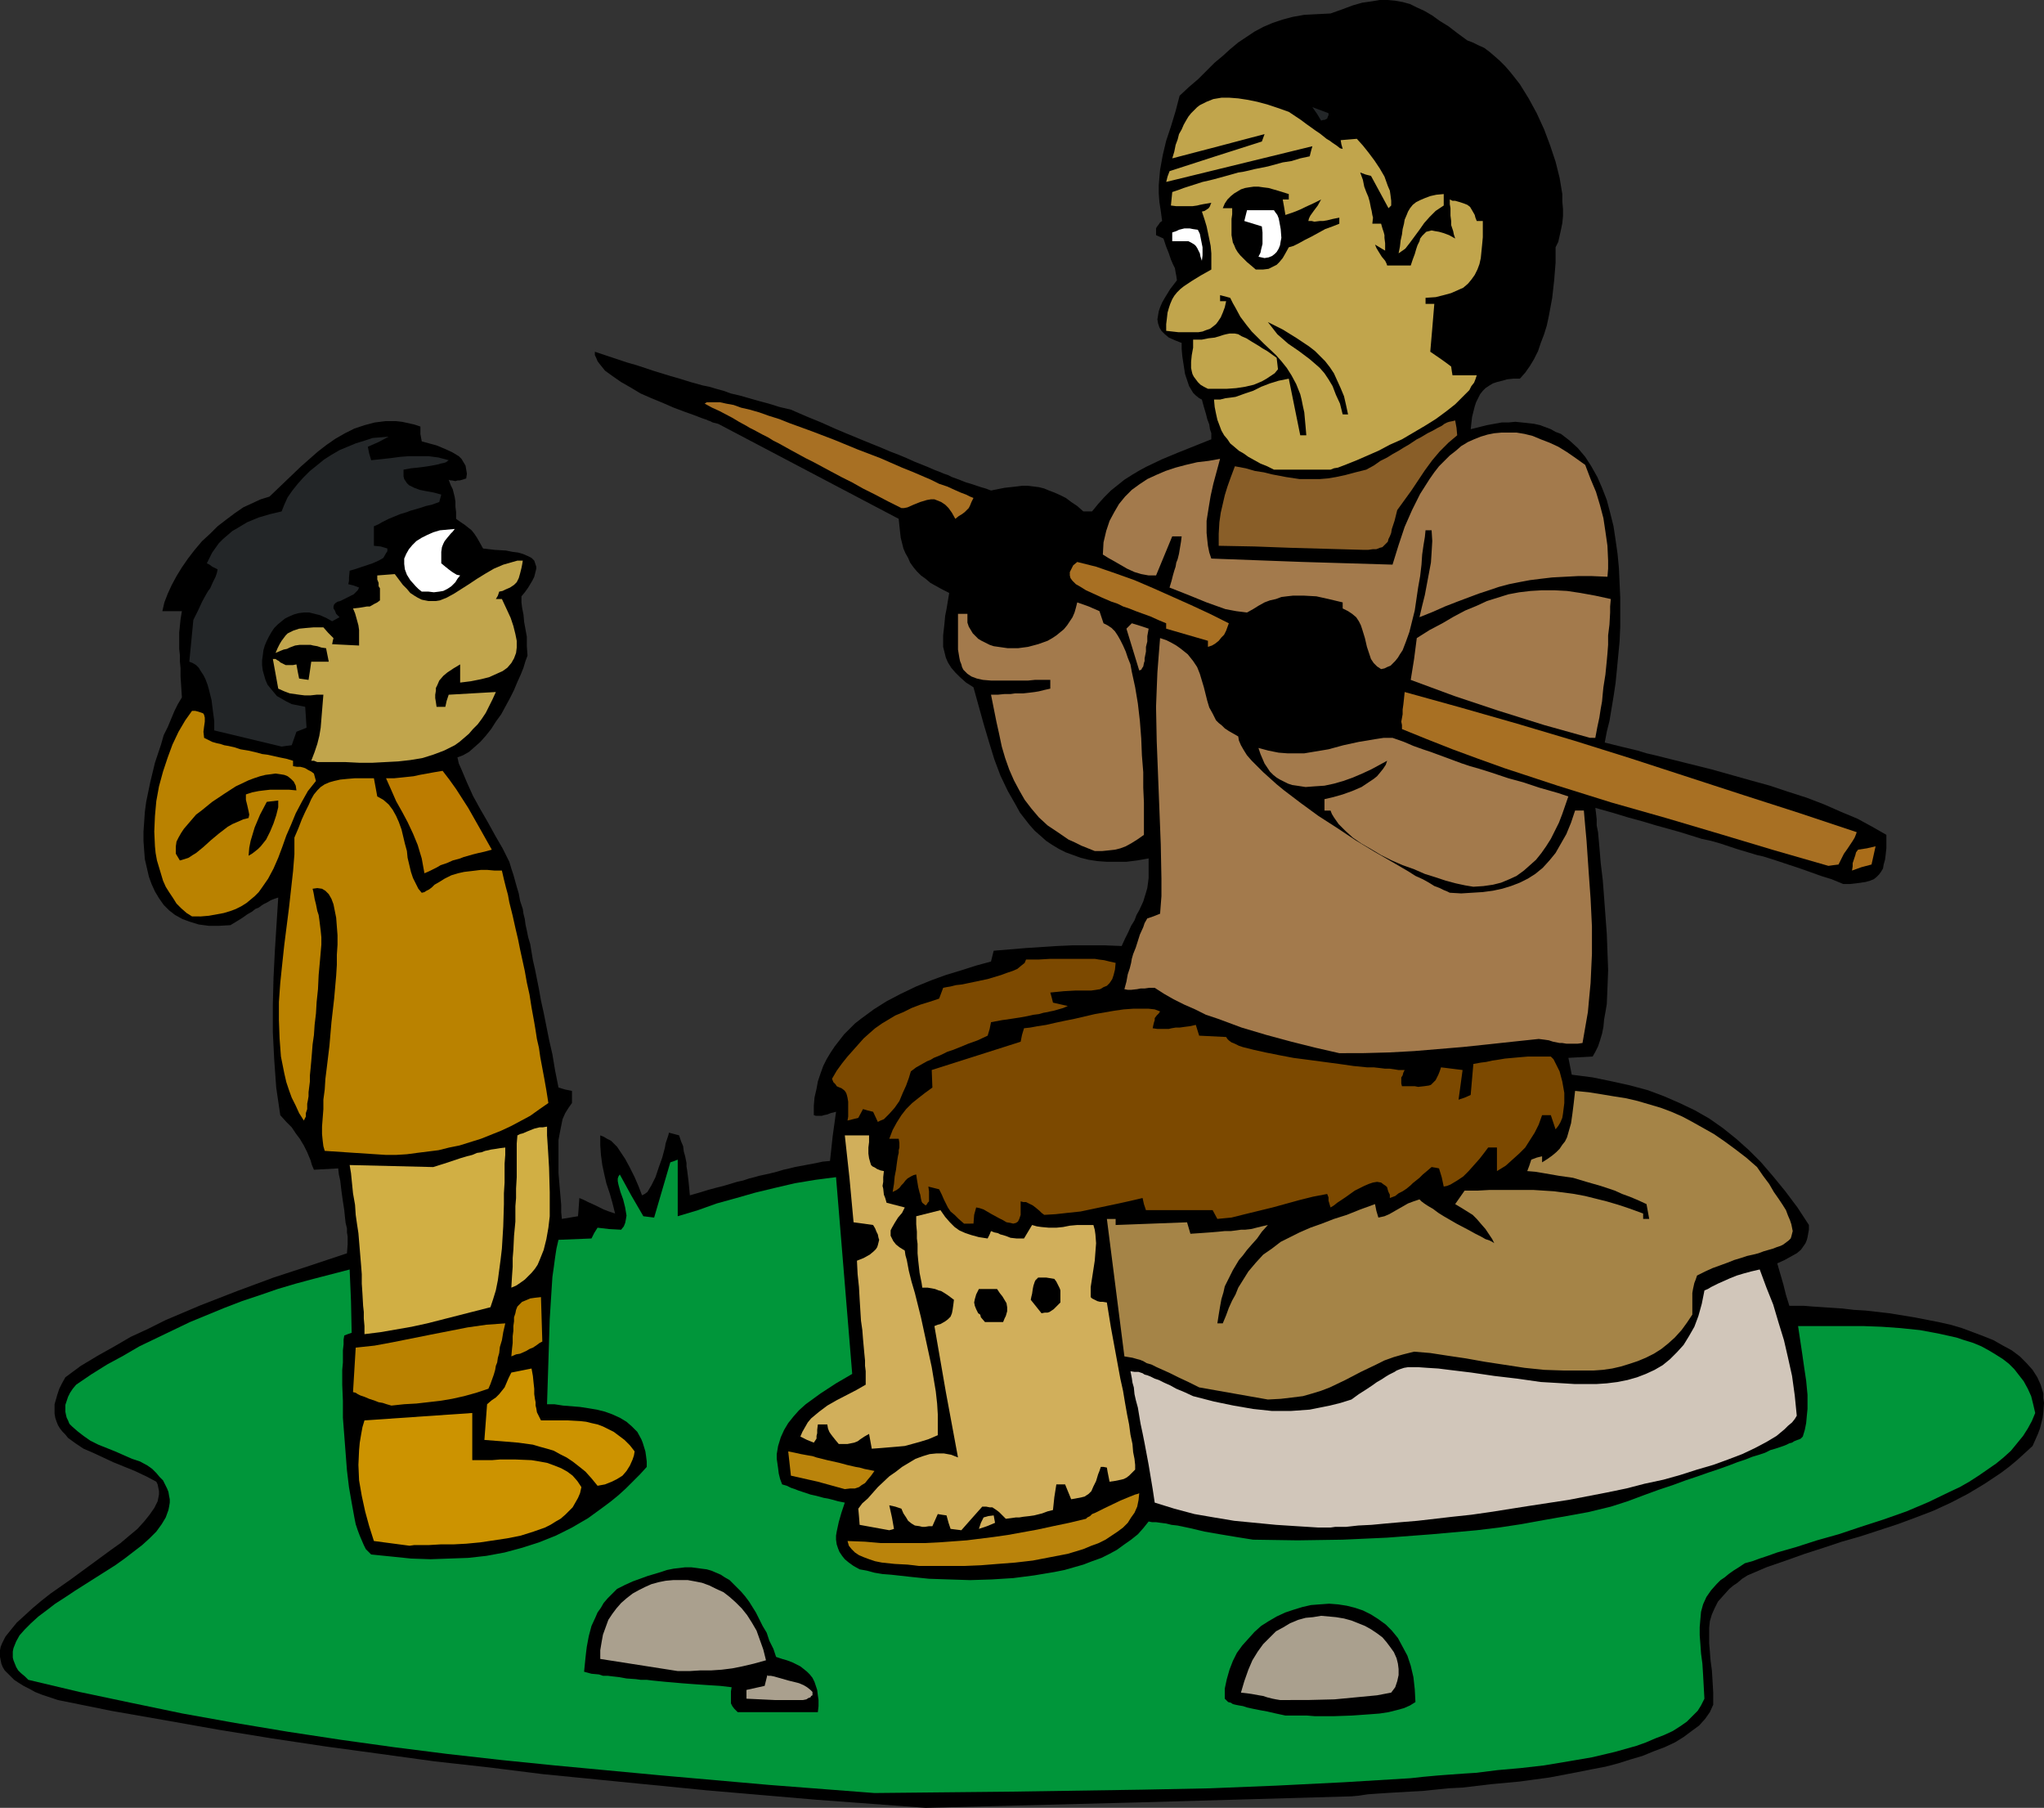 <?xml version="1.0" encoding="UTF-8" standalone="no"?>
<svg
   version="1.0"
   width="129.724mm"
   height="114.718mm"
   id="svg51"
   sodipodi:docname="Eskimo Father &amp; Son 1.wmf"
   xmlns:inkscape="http://www.inkscape.org/namespaces/inkscape"
   xmlns:sodipodi="http://sodipodi.sourceforge.net/DTD/sodipodi-0.dtd"
   xmlns="http://www.w3.org/2000/svg"
   xmlns:svg="http://www.w3.org/2000/svg">
  <rect width="100%" height="100%" fill="#333333" stroke="none"/>
  <sodipodi:namedview
     id="namedview51"
     pagecolor="#ffffff"
     bordercolor="#000000"
     borderopacity="0.25"
     inkscape:showpageshadow="2"
     inkscape:pageopacity="0.0"
     inkscape:pagecheckerboard="0"
     inkscape:deskcolor="#d1d1d1"
     inkscape:document-units="mm" />
  <defs
     id="defs1">
    <pattern
       id="WMFhbasepattern"
       patternUnits="userSpaceOnUse"
       width="6"
       height="6"
       x="0"
       y="0" />
  </defs>
  <path
     style="fill:#000000;fill-opacity:1;fill-rule:evenodd;stroke:none"
     d="m 222.038,433.581 -26.179,-1.939 -26.341,-2.262 -26.179,-2.586 -13.09,-1.293 -12.928,-1.616 -13.09,-1.454 L 91.304,420.653 78.214,418.875 65.286,416.936 52.358,414.835 39.592,412.573 26.664,410.31 13.898,407.724 11.958,407.078 10.019,406.432 8.403,405.785 6.949,404.977 5.656,404.331 4.363,403.523 3.394,402.876 2.586,402.068 1.778,401.26 1.131,400.614 0.646,399.806 0.323,398.998 0.162,398.19 0,397.382 v -0.808 -0.808 l 0.162,-0.808 0.323,-0.808 0.808,-1.616 1.293,-1.616 1.454,-1.778 1.778,-1.616 1.939,-1.778 2.101,-1.778 2.262,-1.778 4.848,-3.394 4.848,-3.555 4.848,-3.555 2.262,-1.616 2.101,-1.778 1.939,-1.616 1.616,-1.778 1.293,-1.616 1.131,-1.616 0.808,-1.616 0.162,-0.808 0.162,-0.808 v -0.808 l -0.162,-0.808 -0.162,-0.808 -0.323,-0.646 -2.424,-1.293 -2.747,-1.293 -5.171,-2.101 -2.424,-1.131 -2.424,-1.131 -2.262,-0.97 -1.939,-1.293 -1.778,-1.293 -0.646,-0.808 -0.646,-0.646 -0.646,-0.808 -0.485,-0.808 -0.323,-0.808 -0.323,-0.97 -0.162,-0.97 v -1.131 -1.131 l 0.323,-1.131 0.323,-1.131 0.485,-1.454 0.646,-1.293 0.808,-1.454 3.717,-2.747 4.04,-2.424 4.04,-2.262 3.878,-2.262 4.202,-1.939 4.202,-2.101 4.202,-1.778 4.202,-1.778 8.726,-3.394 8.726,-3.232 8.888,-2.909 8.726,-2.909 0.162,-2.101 v -1.293 -0.646 l -0.162,-0.97 v -0.97 l -0.323,-1.293 -0.162,-1.454 -0.162,-1.616 -0.323,-2.101 -0.323,-2.262 -0.323,-2.747 -0.323,-1.454 -0.162,-1.454 -5.818,0.323 -0.485,-1.131 -0.323,-1.131 -0.808,-1.939 -0.808,-1.616 -0.97,-1.616 -0.97,-1.293 -0.97,-1.454 -1.293,-1.293 -1.454,-1.616 -0.97,-6.626 -0.485,-6.787 -0.323,-6.464 v -6.626 l 0.162,-6.464 0.323,-6.464 0.808,-12.767 -0.97,0.323 -0.808,0.323 -0.808,0.485 -0.97,0.485 -0.485,0.323 -0.646,0.485 -0.808,0.323 -0.808,0.646 -1.131,0.646 -1.131,0.808 -1.293,0.808 -1.616,0.97 -2.747,0.162 h -2.424 l -2.424,-0.323 -2.101,-0.646 -1.778,-0.646 -1.778,-0.97 -1.454,-1.131 -1.293,-1.293 -1.131,-1.616 -0.97,-1.616 -0.808,-1.778 -0.646,-1.778 -0.485,-2.101 -0.485,-2.101 -0.162,-2.101 -0.162,-2.262 v -2.262 l 0.162,-2.262 0.162,-2.424 0.323,-2.424 0.97,-4.686 1.131,-4.686 1.454,-4.363 0.646,-2.262 0.97,-1.939 0.808,-1.939 0.808,-1.939 0.808,-1.616 0.97,-1.616 -0.162,-2.586 -0.162,-2.424 v -1.939 l -0.162,-1.778 v -1.454 l -0.162,-1.454 v -3.878 l 0.323,-3.232 0.162,-0.97 0.162,-0.97 h -4.686 l 0.485,-2.101 0.808,-2.101 0.97,-2.101 1.131,-2.101 1.293,-2.101 1.454,-2.101 1.616,-2.101 1.778,-2.101 1.939,-1.778 1.778,-1.778 2.101,-1.616 1.939,-1.454 2.101,-1.454 2.101,-0.97 2.101,-0.97 2.101,-0.646 3.878,-3.717 3.717,-3.555 4.04,-3.555 2.101,-1.616 2.101,-1.454 2.262,-1.293 2.262,-1.131 2.424,-0.808 2.424,-0.646 2.586,-0.323 h 1.293 1.293 l 1.454,0.162 1.454,0.323 1.454,0.323 1.454,0.485 v 1.778 l 0.323,1.778 1.778,0.485 1.778,0.485 1.939,0.808 1.778,0.808 0.808,0.485 0.808,0.485 0.646,0.646 0.485,0.808 0.485,0.808 0.162,0.97 0.162,0.97 -0.162,1.131 -0.97,0.323 -0.646,0.162 h -0.485 l -0.485,0.162 -0.808,-0.162 h -0.323 l -0.485,-0.162 0.485,1.293 0.485,0.97 0.485,1.939 0.162,1.131 v 1.131 l 0.162,1.293 v 1.616 l 1.131,0.808 0.97,0.646 0.808,0.646 0.808,0.646 0.646,0.808 0.646,0.97 0.646,1.131 0.808,1.454 2.747,0.323 2.747,0.162 1.616,0.323 1.293,0.162 1.131,0.323 1.131,0.485 0.97,0.485 0.646,0.646 0.323,0.97 0.162,0.485 v 0.485 l -0.162,0.646 -0.162,0.646 -0.162,0.646 -0.485,0.97 -0.485,0.808 -0.485,0.808 -0.808,1.131 -0.808,0.97 v 1.454 l 0.162,1.293 0.323,1.616 0.162,1.778 0.323,1.778 0.323,1.778 v 2.262 l 0.162,2.262 -0.485,1.293 -0.485,1.616 -0.646,1.616 -0.808,1.778 -0.808,1.939 -0.97,1.939 -2.101,3.878 -1.293,1.778 -1.131,1.778 -1.293,1.616 -1.293,1.454 -1.454,1.293 -1.293,1.131 -1.454,0.808 -1.293,0.485 0.323,1.454 0.646,1.454 1.293,3.07 1.454,3.232 1.778,3.232 1.778,3.07 1.778,3.232 1.778,3.07 1.616,3.232 0.485,1.616 0.485,1.454 0.808,2.909 0.485,1.616 0.323,1.778 0.646,1.939 0.162,1.131 0.323,1.293 0.162,1.293 0.323,1.454 0.323,1.616 0.485,1.616 0.323,1.939 0.323,1.939 0.485,2.101 0.485,2.424 0.485,2.424 0.485,2.747 0.646,2.909 0.646,3.232 0.646,3.232 0.808,3.555 0.646,3.878 0.808,4.04 1.616,0.485 1.616,0.323 v 2.909 l -0.808,1.131 -0.808,1.293 -0.646,1.454 -0.323,1.616 -0.323,1.616 -0.323,1.778 v 1.939 1.939 4.04 l 0.323,3.878 0.323,3.717 v 1.778 l 0.162,1.616 1.939,-0.323 1.939,-0.323 0.162,-2.101 0.162,-2.262 1.131,0.485 0.97,0.485 1.778,0.808 0.97,0.485 0.97,0.485 1.293,0.485 1.454,0.485 -0.646,-2.586 -0.646,-2.262 -0.808,-2.424 -0.485,-2.101 -0.485,-2.262 -0.323,-2.424 -0.162,-2.262 v -2.424 l 0.808,0.323 0.808,0.485 0.97,0.485 0.646,0.646 0.808,0.808 0.646,0.97 1.293,1.939 1.131,2.101 1.131,2.262 0.97,2.262 0.808,2.101 0.646,-0.323 0.646,-0.485 0.485,-0.808 0.485,-0.808 0.485,-0.97 0.485,-0.97 0.808,-2.424 0.808,-2.262 0.646,-2.424 0.162,-0.97 0.323,-0.97 0.323,-0.97 0.162,-0.646 2.424,0.646 0.485,1.454 0.485,1.131 0.162,1.293 0.323,1.131 0.323,1.616 v 0.808 l 0.162,0.97 0.162,1.293 0.162,1.293 0.162,1.616 0.162,1.778 2.262,-0.646 2.101,-0.646 1.778,-0.485 1.939,-0.485 1.616,-0.485 1.616,-0.485 1.454,-0.323 1.454,-0.485 1.293,-0.323 1.131,-0.323 2.262,-0.485 1.939,-0.485 1.616,-0.485 1.454,-0.323 1.293,-0.323 2.586,-0.485 2.586,-0.485 1.454,-0.323 1.778,-0.162 0.646,-5.979 0.808,-5.818 -1.293,0.323 -0.808,0.323 -0.808,0.162 -0.485,0.162 h -0.97 -0.485 l -0.485,-0.162 v -2.262 l 0.162,-1.939 0.485,-2.101 0.323,-1.778 0.646,-1.939 0.646,-1.778 0.808,-1.616 0.97,-1.616 0.97,-1.454 1.131,-1.454 1.131,-1.454 1.293,-1.293 1.293,-1.293 1.454,-1.131 3.07,-2.262 3.07,-1.939 3.394,-1.778 3.717,-1.778 3.555,-1.454 3.555,-1.293 3.717,-1.131 3.555,-1.131 3.555,-0.97 0.646,-2.586 3.878,-0.323 3.878,-0.323 7.434,-0.485 3.717,-0.162 h 3.878 3.878 l 4.04,0.162 0.808,-1.778 0.808,-1.616 0.646,-1.454 0.808,-1.293 0.485,-1.293 0.646,-1.131 0.97,-2.101 0.646,-2.101 0.323,-1.131 0.162,-1.131 0.162,-1.293 v -1.454 -1.454 -1.778 l -2.747,0.485 -2.586,0.323 h -2.424 -2.262 l -2.262,-0.162 -2.101,-0.323 -1.939,-0.485 -1.778,-0.646 -1.778,-0.646 -1.616,-0.808 -1.616,-0.97 -1.454,-0.97 -1.454,-1.293 -1.293,-1.131 -1.293,-1.454 -1.131,-1.454 -1.131,-1.454 -0.97,-1.778 -1.939,-3.394 -1.778,-3.717 -1.454,-3.878 -1.293,-4.202 -1.293,-4.363 -2.424,-8.727 -1.778,-1.131 -1.454,-1.293 -1.131,-1.131 -0.97,-1.131 -0.808,-1.293 -0.485,-1.131 -0.323,-1.293 -0.323,-1.293 v -1.293 -1.454 l 0.162,-1.454 0.162,-1.454 0.162,-1.778 0.323,-1.616 0.323,-1.939 0.323,-1.939 -1.616,-0.808 -1.454,-0.808 -1.454,-0.808 -1.131,-0.97 -1.131,-0.808 -0.97,-0.97 -0.808,-0.97 -0.808,-1.131 -0.485,-1.131 -0.646,-1.131 -0.485,-1.131 -0.323,-1.293 -0.323,-1.293 -0.162,-1.454 -0.162,-1.454 -0.162,-1.616 -21.493,-11.312 -21.493,-11.312 -0.323,-0.162 -0.646,-0.162 -0.646,-0.162 -0.646,-0.323 -0.485,-0.162 -0.323,-0.162 -0.97,-0.323 -2.101,-0.808 -2.262,-0.808 -2.586,-0.97 -2.586,-1.131 -2.747,-1.131 -2.586,-1.131 -2.424,-1.454 -2.262,-1.293 -2.101,-1.454 -1.778,-1.293 -0.646,-0.808 -0.646,-0.808 -0.485,-0.646 -0.323,-0.808 -0.323,-0.646 V 84.357 l 1.454,0.485 1.454,0.485 2.424,0.808 2.424,0.808 2.262,0.646 3.878,1.293 2.101,0.646 2.101,0.646 2.262,0.646 2.586,0.808 2.909,0.808 1.616,0.323 1.616,0.485 1.778,0.485 1.778,0.646 2.101,0.485 2.262,0.646 2.262,0.646 2.424,0.646 2.586,0.808 2.747,0.646 3.717,1.616 3.555,1.454 3.232,1.454 3.07,1.293 2.747,1.131 2.747,1.131 2.424,0.97 2.262,0.97 2.101,0.808 1.939,0.808 1.778,0.808 1.616,0.646 1.616,0.646 1.454,0.646 1.293,0.485 1.131,0.485 0.97,0.323 0.97,0.485 1.778,0.646 1.616,0.646 1.131,0.323 2.424,0.808 1.131,0.323 1.293,0.485 1.616,-0.323 1.616,-0.323 2.909,-0.323 1.293,-0.162 h 1.454 l 1.293,0.162 1.293,0.162 1.293,0.323 1.131,0.485 1.293,0.485 1.454,0.646 1.293,0.646 1.293,0.97 1.454,0.97 1.454,1.293 h 2.101 l 1.454,-1.778 1.454,-1.616 1.616,-1.616 1.616,-1.293 1.616,-1.293 1.778,-1.131 1.616,-0.97 1.778,-0.97 3.717,-1.778 3.878,-1.616 4.04,-1.616 4.04,-1.616 v -0.646 -0.808 l -0.323,-0.97 -0.162,-1.131 -0.485,-1.293 -0.323,-1.293 -0.485,-1.616 -0.485,-1.778 -0.646,-0.323 -0.808,-0.646 -0.646,-0.646 -0.485,-0.808 -0.485,-0.808 -0.323,-0.97 -0.646,-1.939 -0.323,-2.101 -0.323,-2.101 -0.162,-1.778 V 82.902 82.256 l -1.616,-0.646 -1.454,-0.646 -0.97,-0.808 -0.808,-0.808 -0.485,-0.808 -0.323,-0.97 -0.162,-0.97 0.162,-0.97 0.162,-0.97 0.323,-0.97 0.485,-1.131 0.646,-1.131 1.293,-2.101 1.616,-2.101 -0.162,-1.131 -0.162,-0.808 -0.162,-0.97 -0.485,-0.97 -0.485,-1.131 -0.485,-1.454 -0.646,-1.616 -0.323,-0.97 -0.323,-0.97 -1.778,-0.808 v -1.131 -0.485 l 0.162,-0.323 0.485,-0.646 0.323,-0.485 0.485,-0.323 -0.323,-2.424 -0.323,-2.101 -0.162,-2.101 v -1.939 l 0.162,-1.939 0.162,-1.778 0.646,-3.555 0.808,-3.394 1.131,-3.394 1.131,-3.717 0.97,-3.717 2.262,-2.101 2.262,-1.939 1.939,-1.939 1.939,-1.939 1.939,-1.616 1.778,-1.616 1.939,-1.616 1.939,-1.293 1.939,-1.293 2.101,-1.131 2.262,-0.97 2.424,-0.808 2.424,-0.646 2.747,-0.485 3.07,-0.162 3.232,-0.162 2.747,-0.97 2.586,-0.97 2.262,-0.646 2.262,-0.323 L 330.956,0 h 1.939 l 1.778,0.162 1.778,0.323 1.778,0.485 1.616,0.808 1.778,0.808 1.939,1.131 1.778,1.293 2.101,1.293 2.101,1.616 2.424,1.778 1.293,0.485 1.293,0.646 1.454,0.646 1.293,0.97 1.131,0.97 1.293,1.131 1.293,1.293 1.131,1.293 1.293,1.616 1.131,1.454 2.101,3.394 1.939,3.555 1.778,3.878 1.454,3.878 1.293,3.878 0.97,3.878 0.323,1.939 0.323,1.939 v 1.778 l 0.162,1.778 v 1.778 l -0.162,1.616 -0.323,1.616 -0.323,1.454 -0.323,1.454 -0.646,1.293 v 1.778 1.939 l -0.162,1.939 -0.162,2.101 -0.485,4.363 -0.808,4.363 -0.485,2.262 -0.646,2.101 -0.808,2.101 -0.646,1.939 -0.97,1.939 -0.97,1.616 -1.131,1.616 -1.293,1.454 h -1.616 l -1.454,0.162 -1.131,0.323 -1.293,0.323 -0.97,0.323 -0.808,0.485 -0.97,0.646 -0.646,0.646 -0.646,0.808 -0.485,0.97 -0.485,0.97 -0.323,0.97 -0.323,1.293 -0.323,1.293 -0.162,1.454 -0.162,1.454 1.939,-0.485 1.939,-0.485 1.778,-0.323 1.778,-0.323 h 1.616 l 1.616,-0.162 1.616,0.162 1.454,0.162 1.454,0.162 1.454,0.323 1.293,0.485 1.293,0.485 1.131,0.646 1.293,0.485 2.101,1.616 1.939,1.778 1.778,2.101 1.454,2.262 1.454,2.586 1.131,2.586 1.131,2.909 0.808,3.07 0.808,3.232 0.485,3.232 0.485,3.394 0.323,3.394 0.162,3.555 0.162,3.555 v 3.555 3.394 l -0.162,3.555 -0.323,3.394 -0.323,3.394 -0.323,3.232 -0.485,3.232 -0.485,2.909 -0.485,2.909 -0.646,2.586 -0.485,2.586 3.878,0.97 4.04,0.97 2.101,0.646 2.101,0.485 4.525,1.131 9.05,2.262 9.211,2.586 4.686,1.293 4.363,1.454 4.525,1.454 4.202,1.616 4.04,1.778 3.878,1.616 3.555,1.939 3.394,1.939 v 1.778 1.454 l -0.162,1.454 -0.162,1.293 -0.323,1.131 -0.162,0.97 -0.485,0.808 -0.485,0.646 -0.646,0.646 -0.646,0.485 -0.808,0.323 -1.131,0.323 -1.131,0.162 -1.131,0.162 -1.454,0.162 h -1.616 l -2.747,-1.131 -2.586,-0.808 -2.262,-0.808 -2.262,-0.808 -4.363,-1.454 -2.424,-0.808 -2.586,-0.808 -1.454,-0.323 -1.616,-0.485 -1.616,-0.485 -1.616,-0.485 -1.939,-0.646 -1.939,-0.646 -2.262,-0.646 -2.262,-0.485 -2.586,-0.808 -2.586,-0.808 -2.909,-0.808 -2.909,-0.808 -3.232,-0.97 -3.555,-0.97 -3.717,-1.131 -4.04,-1.131 0.162,1.293 0.162,1.454 v 1.454 l 0.323,1.616 0.323,3.555 0.323,3.878 0.485,4.04 0.323,4.202 0.646,8.727 0.162,4.363 0.162,4.363 -0.162,4.202 -0.162,3.878 -0.323,1.939 -0.323,1.778 -0.162,1.778 -0.323,1.616 -0.485,1.616 -0.485,1.454 -0.646,1.293 -0.646,1.131 -5.818,0.323 0.808,4.04 5.01,0.646 4.686,0.97 4.363,0.97 4.202,1.131 3.878,1.454 3.717,1.616 3.717,1.778 3.394,1.939 3.232,2.262 3.232,2.586 3.07,2.747 2.909,2.909 2.909,3.394 2.909,3.555 2.909,3.878 2.747,4.202 v 1.131 l -0.323,1.778 -0.162,0.646 -0.323,0.808 -0.323,0.485 -0.808,1.131 -0.97,0.808 -1.454,0.808 -1.454,0.808 -1.778,0.808 1.454,5.01 0.646,2.586 0.808,2.586 h 1.616 1.939 l 1.939,0.162 2.424,0.162 2.424,0.162 2.424,0.162 2.747,0.323 2.747,0.162 5.656,0.646 5.979,0.97 5.818,1.131 2.909,0.646 2.747,0.808 2.586,0.97 2.586,0.97 2.424,0.97 2.262,1.293 2.101,1.131 1.939,1.454 1.616,1.616 1.454,1.616 1.131,1.778 0.808,1.778 0.646,2.101 v 1.131 l 0.162,1.131 -0.162,2.262 -0.162,1.293 -0.323,1.293 -0.323,1.293 -0.485,1.293 -0.646,1.454 -0.646,1.454 -1.939,1.778 -1.778,1.616 -1.939,1.616 -1.939,1.454 -3.878,2.586 -4.04,2.424 -4.04,2.101 -4.202,1.939 -4.202,1.616 -4.363,1.616 -8.888,2.909 -4.525,1.293 -4.363,1.454 -4.525,1.454 -4.525,1.616 -4.686,1.616 -4.525,1.939 -1.293,0.808 -1.131,0.97 -0.97,0.646 -0.97,0.808 -1.454,1.616 -1.293,1.454 -0.808,1.616 -0.646,1.454 -0.485,1.616 -0.162,1.616 v 1.778 1.939 l 0.162,1.939 0.162,2.101 0.323,2.424 0.162,2.586 0.162,2.747 v 2.909 l -0.808,1.778 -1.131,1.616 -1.454,1.616 -1.778,1.293 -1.939,1.454 -2.101,1.293 -2.424,1.131 -2.586,0.97 -2.747,1.131 -2.747,0.808 -3.07,0.97 -3.07,0.808 -3.394,0.646 -3.232,0.646 -6.787,1.293 -7.11,0.97 -6.949,0.646 -6.787,0.808 -3.232,0.162 -3.232,0.323 -3.07,0.323 -3.07,0.162 -2.747,0.162 -2.747,0.162 -2.424,0.162 -2.262,0.162 -2.101,0.323 -1.778,0.162 -51.066,1.454 z"
     id="path1" />
  <path
     style="fill:#00963a;fill-opacity:1;fill-rule:evenodd;stroke:none"
     d="m 209.757,430.026 -12.605,-0.97 -12.605,-0.97 -25.694,-2.262 -25.856,-2.424 -12.766,-1.293 -12.928,-1.454 L 94.536,419.037 81.77,417.259 69.003,415.32 56.398,413.219 43.794,410.957 31.35,408.371 19.069,405.785 6.787,402.876 5.979,402.068 5.01,401.26 4.363,400.614 3.878,399.806 3.555,398.998 3.232,398.19 3.07,397.543 v -0.808 -0.646 l 0.162,-0.808 0.646,-1.616 0.808,-1.454 1.293,-1.454 1.454,-1.454 1.778,-1.616 1.939,-1.454 2.101,-1.616 2.262,-1.454 2.424,-1.616 4.848,-3.07 4.848,-3.07 2.262,-1.616 2.101,-1.616 2.101,-1.616 1.778,-1.616 1.616,-1.616 1.293,-1.778 0.97,-1.616 0.646,-1.778 0.162,-0.808 0.162,-0.97 v -0.808 l -0.162,-0.808 -0.162,-0.97 -0.323,-0.808 -0.485,-0.97 -0.485,-0.97 -0.808,-0.808 -0.808,-0.97 -0.97,-0.97 -1.131,-0.808 -1.778,-0.97 -1.939,-0.646 -4.04,-1.778 -4.04,-1.616 -1.939,-0.97 -1.616,-1.131 -1.454,-1.131 -1.293,-1.131 -0.646,-0.646 -0.323,-0.808 -0.323,-0.646 -0.162,-0.646 -0.162,-0.808 v -0.808 -0.808 l 0.323,-0.97 0.323,-0.97 0.485,-0.97 0.646,-0.97 0.808,-0.97 3.555,-2.424 3.878,-2.424 3.878,-2.101 3.878,-2.262 4.04,-1.939 4.04,-1.939 4.04,-1.939 8.242,-3.394 4.202,-1.616 4.363,-1.454 4.202,-1.454 4.363,-1.293 4.202,-1.131 4.363,-1.131 4.363,-1.131 0.323,7.595 0.162,7.595 -0.97,0.323 -0.808,0.323 -0.162,0.97 v 1.131 l -0.162,1.454 v 1.293 1.616 l -0.162,1.778 v 3.555 l 0.162,3.878 v 4.04 l 0.646,8.403 0.323,4.202 0.485,4.04 0.646,3.717 0.323,1.778 0.323,1.778 0.323,1.616 0.485,1.454 0.485,1.293 0.485,1.131 0.485,1.131 0.485,0.97 0.646,0.646 0.646,0.646 4.848,0.485 4.686,0.485 4.686,0.162 4.525,-0.162 4.525,-0.162 4.363,-0.485 4.363,-0.808 4.202,-1.131 4.04,-1.293 4.04,-1.616 3.878,-1.939 3.878,-2.262 3.555,-2.586 1.939,-1.454 1.778,-1.454 1.778,-1.616 1.616,-1.616 1.778,-1.778 1.616,-1.778 v -1.293 l -0.162,-1.293 -0.162,-1.131 -0.646,-2.101 -0.323,-0.808 -0.97,-1.778 -1.293,-1.293 -1.293,-1.131 -1.616,-0.97 -1.778,-0.808 -1.778,-0.646 -1.939,-0.485 -1.939,-0.323 -2.101,-0.323 -4.04,-0.323 -2.101,-0.323 h -1.778 l 0.162,-5.01 0.162,-5.01 0.323,-10.343 0.323,-5.171 0.323,-5.01 0.323,-2.262 0.323,-2.424 0.323,-2.101 0.485,-2.101 7.918,-0.323 0.646,-1.293 0.808,-1.293 2.747,0.323 2.909,0.162 0.646,-0.808 0.323,-0.808 0.162,-0.808 0.162,-0.97 -0.162,-0.97 -0.162,-0.97 -0.485,-1.939 -0.646,-1.778 -0.485,-1.778 -0.162,-0.808 v -0.646 l 0.162,-0.485 0.323,-0.485 2.747,5.01 2.909,5.01 2.586,0.323 1.939,-6.626 1.939,-6.626 0.97,-0.323 0.808,-0.323 v 13.575 l 4.848,-1.454 4.525,-1.616 4.686,-1.293 4.525,-1.293 4.686,-1.131 4.848,-1.131 4.848,-0.808 5.01,-0.646 1.939,23.594 1.939,23.594 -3.878,2.262 -3.717,2.424 -1.778,1.293 -1.778,1.293 -1.616,1.454 -1.293,1.454 -1.293,1.616 -0.97,1.616 -0.808,1.778 -0.646,2.101 -0.323,1.939 v 1.131 l 0.162,1.131 0.162,1.131 0.162,1.293 0.323,1.293 0.485,1.293 1.131,0.323 0.97,0.485 0.97,0.323 0.808,0.323 1.454,0.485 1.454,0.485 1.454,0.323 1.778,0.485 0.97,0.162 1.293,0.323 1.131,0.323 1.616,0.323 -0.808,2.424 -0.646,2.262 -0.485,2.262 -0.162,0.97 v 0.97 l 0.162,1.131 0.323,0.97 0.323,0.808 0.646,0.97 0.646,0.808 0.97,0.808 1.131,0.808 1.454,0.808 1.778,0.323 1.778,0.485 1.939,0.323 2.101,0.162 4.363,0.485 4.686,0.485 4.848,0.162 5.01,0.162 5.171,-0.162 5.171,-0.323 5.01,-0.646 4.848,-0.808 2.424,-0.485 2.262,-0.646 2.262,-0.646 2.101,-0.808 2.262,-0.808 1.939,-0.97 1.778,-0.97 1.778,-1.293 1.616,-1.131 1.616,-1.293 1.293,-1.454 1.293,-1.616 0.808,0.162 h 0.97 l 1.131,0.162 1.293,0.162 1.293,0.323 1.454,0.162 3.07,0.646 3.394,0.808 3.717,0.646 3.878,0.646 4.04,0.646 10.666,0.162 10.827,-0.162 10.666,-0.485 10.666,-0.808 10.827,-0.97 5.333,-0.646 5.333,-0.808 5.333,-0.97 5.494,-0.97 5.333,-0.97 5.333,-1.293 4.04,-1.293 3.878,-1.454 3.555,-1.293 3.394,-1.131 3.07,-1.131 2.909,-0.97 2.747,-0.97 2.424,-0.808 2.262,-0.808 2.101,-0.808 1.939,-0.646 1.616,-0.646 1.616,-0.485 1.454,-0.485 1.293,-0.646 1.131,-0.323 0.97,-0.323 0.97,-0.323 0.808,-0.323 0.646,-0.323 0.646,-0.162 0.485,-0.323 0.808,-0.323 0.485,-0.162 0.323,-0.162 0.485,-0.485 0.485,-1.616 0.323,-1.616 0.162,-1.778 0.162,-1.616 v -3.394 l -0.323,-3.394 -0.485,-3.232 -0.485,-3.394 -0.485,-3.232 -0.485,-3.232 h 1.616 1.778 3.878 4.04 4.363 l 4.363,0.162 4.525,0.323 4.686,0.485 4.363,0.808 4.363,0.97 1.939,0.646 2.101,0.646 1.939,0.808 1.778,0.97 1.616,0.97 1.778,1.131 1.454,1.131 1.293,1.293 1.131,1.454 1.131,1.454 0.97,1.778 0.808,1.778 0.485,1.939 0.485,2.101 -0.808,1.939 -0.97,1.778 -1.131,1.778 -1.454,1.778 -1.454,1.778 -1.778,1.616 -1.778,1.454 -2.101,1.454 -2.101,1.454 -2.262,1.454 -2.262,1.293 -2.424,1.131 -5.01,2.424 -5.333,2.262 -5.494,1.939 -5.494,1.778 -5.333,1.778 -5.171,1.454 -5.01,1.616 -2.262,0.646 -2.262,0.646 -2.262,0.808 -1.939,0.646 -1.778,0.646 -1.778,0.485 -1.454,0.97 -1.293,0.808 -1.131,0.808 -0.97,0.808 -0.97,0.646 -0.97,0.97 -1.293,1.454 -1.131,1.616 -0.808,1.778 -0.485,1.778 -0.162,1.778 -0.162,1.939 v 1.939 l 0.162,2.101 0.162,2.262 0.323,2.424 0.162,2.586 0.162,2.909 0.162,2.909 -0.808,1.616 -0.808,1.293 -1.293,1.293 -1.293,1.293 -1.616,1.131 -1.778,1.131 -2.101,0.97 -2.101,0.808 -2.262,0.97 -2.262,0.808 -5.171,1.454 -5.494,1.293 -5.656,0.97 -5.818,0.97 -5.656,0.646 -5.494,0.485 -2.586,0.323 -2.586,0.323 -2.586,0.162 -2.262,0.162 -2.262,0.162 -2.101,0.162 -1.778,0.162 -1.778,0.162 -1.454,0.162 -1.454,0.162 -15.998,0.97 -16.16,0.808 -15.998,0.646 -16.16,0.323 -32.158,0.485 z"
     id="path2" />
  <path
     style="fill:#000000;fill-opacity:1;fill-rule:evenodd;stroke:none"
     d="m 308.332,411.441 -2.262,-0.485 -2.101,-0.485 -1.778,-0.323 -1.616,-0.323 -1.454,-0.323 -0.97,-0.323 -0.97,-0.162 -0.808,-0.162 -0.646,-0.162 -0.485,-0.323 -0.646,-0.162 -0.808,-0.808 v -2.424 l 0.485,-2.262 0.646,-2.262 0.808,-2.101 0.97,-1.939 1.293,-1.778 1.454,-1.616 1.454,-1.616 1.616,-1.454 1.778,-1.131 1.939,-1.131 2.101,-0.97 1.939,-0.646 2.101,-0.646 2.101,-0.485 2.101,-0.162 2.262,-0.162 2.101,0.162 2.101,0.323 1.939,0.485 1.939,0.646 1.939,0.97 1.778,1.131 1.778,1.293 1.454,1.454 1.454,1.778 1.131,2.101 1.131,2.101 0.808,2.424 0.646,2.747 0.323,2.909 0.162,3.07 -1.293,0.808 -1.454,0.646 -1.778,0.485 -1.939,0.485 -2.101,0.323 -2.101,0.162 -4.525,0.323 -4.525,0.162 h -4.363 l -1.939,-0.162 h -1.939 -1.778 z"
     id="path3" />
  <path
     style="fill:#000000;fill-opacity:1;fill-rule:evenodd;stroke:none"
     d="m 176.952,410.633 -0.808,-0.808 -0.485,-0.646 -0.323,-0.646 v -0.808 -1.293 -0.808 l 0.162,-0.97 -2.747,-0.323 -2.586,-0.162 -2.424,-0.162 -2.262,-0.162 -2.101,-0.162 -1.778,-0.162 -1.939,-0.162 -1.616,-0.162 -1.616,-0.162 -1.293,-0.162 h -1.454 l -1.131,-0.162 -2.262,-0.162 -1.778,-0.323 -1.454,-0.162 -1.293,-0.162 h -1.131 l -0.97,-0.323 -1.778,-0.162 -1.778,-0.485 0.162,-1.616 0.162,-1.616 0.162,-1.454 0.162,-1.293 0.485,-2.586 0.646,-2.424 0.97,-2.101 0.485,-1.131 0.808,-1.131 0.646,-1.131 0.97,-1.131 1.131,-1.131 1.131,-1.131 1.939,-0.97 1.778,-0.808 1.778,-0.646 1.778,-0.646 1.616,-0.485 1.616,-0.485 1.454,-0.485 1.616,-0.323 1.454,-0.162 1.293,-0.162 h 1.454 l 1.293,0.162 1.131,0.162 1.293,0.162 1.131,0.323 1.131,0.485 1.131,0.485 0.97,0.646 1.131,0.646 0.97,0.97 0.808,0.808 0.97,0.97 0.97,1.131 0.97,1.293 0.808,1.293 0.808,1.293 0.808,1.616 0.808,1.616 0.97,1.616 0.646,1.939 0.97,1.939 0.646,1.939 1.454,0.485 1.131,0.323 1.293,0.485 0.97,0.485 0.97,0.485 0.808,0.646 0.808,0.646 0.646,0.646 0.646,0.808 0.485,0.97 0.323,0.97 0.323,0.97 0.162,1.293 0.162,1.131 v 1.454 l -0.162,1.454 z"
     id="path4" />
  <path
     style="fill:#aaa08e;fill-opacity:1;fill-rule:evenodd;stroke:none"
     d="m 192.627,407.724 h -6.787 l -6.787,-0.323 v -2.101 l 4.363,-0.97 0.323,-1.293 0.323,-1.293 0.162,0.162 h 0.646 l 0.808,0.162 1.131,0.323 2.262,0.646 2.586,0.646 1.131,0.485 0.808,0.485 0.808,0.646 0.485,0.485 v 0.485 0.323 l -0.323,0.162 -0.162,0.323 -0.485,0.162 -0.485,0.323 z"
     id="path5" />
  <path
     style="fill:#aaa08e;fill-opacity:1;fill-rule:evenodd;stroke:none"
     d="m 307.04,407.724 -0.97,-0.162 -0.808,-0.162 -1.293,-0.323 -0.97,-0.323 -0.97,-0.162 -1.778,-0.323 -1.131,-0.162 -1.454,-0.162 0.808,-2.747 0.97,-2.747 0.97,-2.262 1.293,-2.101 1.293,-1.778 1.616,-1.616 1.454,-1.454 1.778,-0.97 1.616,-0.97 1.939,-0.808 1.778,-0.485 1.778,-0.162 1.939,-0.323 1.778,0.162 1.778,0.162 1.939,0.323 1.778,0.485 1.616,0.646 1.616,0.646 1.454,0.808 1.454,0.97 1.293,0.97 0.97,1.131 0.97,1.293 0.808,1.131 0.646,1.454 0.323,1.293 0.162,1.293 v 1.454 l -0.323,1.454 -0.485,1.454 -0.97,1.293 -3.394,0.646 -3.394,0.323 -3.394,0.323 -3.394,0.323 -6.464,0.162 z"
     id="path6" />
  <path
     style="fill:#aaa08e;fill-opacity:1;fill-rule:evenodd;stroke:none"
     d="m 162.569,400.776 -18.584,-2.909 v -2.101 l 0.323,-1.939 0.323,-1.778 0.646,-1.778 0.646,-1.778 0.97,-1.454 0.97,-1.293 1.131,-1.293 1.293,-1.131 1.454,-1.131 1.454,-0.808 1.616,-0.808 1.454,-0.646 1.778,-0.485 1.616,-0.323 1.778,-0.162 h 1.778 1.778 l 1.778,0.323 1.616,0.323 1.778,0.646 1.616,0.808 1.778,0.808 1.454,1.131 1.454,1.293 1.454,1.454 1.293,1.616 1.131,1.778 1.131,1.939 0.808,2.262 0.808,2.262 0.646,2.586 -2.909,0.808 -2.747,0.646 -2.424,0.485 -2.586,0.323 -2.424,0.162 h -2.586 l -2.586,0.162 z"
     id="path7" />
  <path
     style="fill:#ba840c;fill-opacity:1;fill-rule:evenodd;stroke:none"
     d="m 222.685,375.565 h -1.131 -1.131 l -1.293,-0.162 -1.454,-0.162 -3.07,-0.162 -3.07,-0.323 -1.616,-0.323 -1.454,-0.485 -1.293,-0.485 -1.131,-0.485 -0.97,-0.646 -0.808,-0.808 -0.646,-0.808 -0.323,-1.131 4.202,0.162 3.717,0.323 h 3.717 3.555 3.555 l 3.232,-0.162 6.626,-0.485 6.464,-0.808 3.394,-0.485 3.555,-0.646 3.555,-0.646 3.717,-0.808 3.878,-0.808 4.04,-0.97 0.323,-0.323 0.646,-0.323 0.485,-0.485 0.808,-0.323 1.939,-0.97 4.04,-1.939 1.939,-0.808 0.808,-0.323 0.808,-0.323 0.646,-0.162 0.323,-0.162 -0.162,1.616 -0.323,1.616 -0.646,1.454 -0.808,1.131 -0.808,1.293 -1.131,1.131 -1.293,0.97 -1.454,0.97 -1.454,0.97 -1.616,0.808 -1.778,0.646 -1.939,0.808 -3.717,1.131 -4.202,0.808 -4.202,0.808 -4.202,0.485 -4.202,0.323 -4.04,0.323 -3.878,0.162 h -1.616 -1.778 z"
     id="path8" />
  <path
     style="fill:#cc9300;fill-opacity:1;fill-rule:evenodd;stroke:none"
     d="m 98.253,370.717 -8.565,-1.131 -1.131,-3.555 -0.97,-3.555 -0.808,-3.717 -0.646,-3.717 -0.162,-3.717 0.162,-3.555 0.162,-1.778 0.323,-1.939 0.323,-1.778 0.485,-1.616 25.856,-1.778 v 11.312 h 1.454 1.616 1.616 l 1.939,-0.162 h 3.717 l 3.878,0.162 1.939,0.323 1.778,0.323 1.778,0.646 1.616,0.646 1.454,0.808 1.293,0.97 1.131,1.293 0.97,1.454 -0.323,1.454 -0.485,1.131 -0.646,1.131 -0.646,1.131 -0.97,0.97 -0.808,0.808 -1.131,0.97 -1.131,0.646 -1.293,0.808 -1.293,0.646 -2.747,0.97 -3.07,0.97 -3.232,0.646 -3.232,0.485 -3.232,0.485 -3.394,0.323 -3.07,0.162 h -3.07 l -2.747,0.162 h -2.586 -0.97 z"
     id="path9" />
  <path
     style="fill:#d1af5b;fill-opacity:1;fill-rule:evenodd;stroke:none"
     d="m 213.312,367.001 -3.555,-0.646 -1.778,-0.323 -1.778,-0.323 -0.162,-2.101 -0.162,-1.778 0.97,-1.293 1.293,-1.131 2.424,-2.747 2.747,-2.586 1.616,-1.131 1.454,-1.131 1.616,-0.97 1.616,-0.97 1.778,-0.646 1.616,-0.485 1.616,-0.162 h 1.778 l 1.778,0.323 1.616,0.646 -2.909,-15.675 -2.747,-15.837 0.808,-0.323 0.646,-0.162 1.131,-0.646 0.646,-0.485 0.646,-0.646 0.323,-0.808 0.162,-0.808 0.162,-1.131 0.162,-1.293 -0.646,-0.485 -0.646,-0.485 -0.97,-0.646 -0.808,-0.485 -0.646,-0.162 -0.808,-0.323 -0.808,-0.162 -0.97,-0.162 h -1.293 l -0.162,-1.131 -0.162,-0.808 -0.323,-1.616 -0.323,-2.909 -0.162,-1.778 v -0.97 -1.293 l -0.162,-1.293 v -1.616 l -0.162,-1.778 v -1.939 l 5.818,-1.454 1.131,1.616 1.131,1.293 1.131,1.131 1.131,0.808 1.454,0.646 1.454,0.485 1.778,0.485 2.101,0.323 0.485,-0.97 0.323,-0.808 0.808,0.323 0.808,0.162 0.646,0.323 0.646,0.162 0.97,0.323 0.808,0.323 1.454,0.162 h 1.778 l 0.97,-1.616 0.97,-1.616 1.131,0.323 1.131,0.162 1.778,0.162 h 1.778 l 1.616,-0.162 1.616,-0.323 1.778,-0.162 h 1.778 2.101 l 0.323,1.131 0.162,1.131 0.162,2.101 -0.162,2.101 -0.162,2.101 -0.323,2.101 -0.323,2.101 -0.323,2.101 v 2.424 l 0.323,0.323 0.323,0.162 0.646,0.323 0.323,0.162 0.646,0.162 h 0.646 l 0.97,0.162 0.97,5.979 1.131,6.141 1.131,6.141 0.646,2.909 0.485,2.909 0.485,2.747 0.485,2.424 0.323,2.424 0.485,2.262 0.162,1.939 0.323,1.616 0.162,1.454 v 1.131 l -0.808,0.808 -0.646,0.646 -0.646,0.485 -0.646,0.323 -0.646,0.162 -0.808,0.162 -0.808,0.162 -1.131,0.162 -0.323,-1.616 -0.162,-0.808 -0.162,-0.97 -0.808,-0.162 h -0.323 -0.323 l -0.323,0.97 -0.323,0.808 -0.485,1.616 -0.646,1.293 -0.485,1.131 -0.646,0.646 -0.97,0.646 -0.646,0.162 -0.808,0.162 -0.808,0.162 -0.97,0.162 -1.454,-3.555 h -2.101 l -0.485,3.07 -0.323,3.07 -1.293,0.323 -1.293,0.485 -1.939,0.485 -1.131,0.162 -1.454,0.162 -0.97,0.162 h -0.808 l -1.131,0.162 -1.293,0.162 -0.97,-0.97 -0.646,-0.646 -0.646,-0.485 -0.485,-0.323 -0.485,-0.323 h -0.646 l -0.808,-0.162 h -0.97 l -2.586,2.909 -2.424,2.747 -2.586,-0.323 -0.485,-1.454 -0.485,-1.778 -1.131,-0.162 -0.97,-0.162 -1.293,2.909 h -0.808 l -0.97,0.162 h -0.646 l -0.646,-0.162 -1.131,-0.162 -0.808,-0.485 -0.808,-0.646 -0.485,-0.808 -0.646,-0.97 -0.485,-1.131 -1.454,-0.485 -1.454,-0.323 0.646,2.909 0.485,2.747 -0.485,0.162 z"
     id="path10" />
  <path
     style="fill:#d1af5b;fill-opacity:1;fill-rule:evenodd;stroke:none"
     d="m 234.805,366.677 0.485,-1.454 0.646,-1.293 1.131,-0.323 1.293,-0.162 0.323,1.778 -1.939,0.808 z"
     id="path11" />
  <path
     style="fill:#d1c6ba;fill-opacity:1;fill-rule:evenodd;stroke:none"
     d="m 316.251,366.354 -5.171,-0.323 -5.01,-0.323 -5.01,-0.485 -5.01,-0.485 -4.848,-0.808 -4.686,-0.808 -4.848,-1.293 -4.686,-1.454 -0.485,-3.232 -0.485,-2.909 -0.485,-2.909 -0.485,-2.586 -0.485,-2.586 -0.485,-2.424 -0.485,-2.262 -0.323,-1.939 -0.323,-1.939 -0.485,-1.778 -0.323,-1.454 -0.162,-1.616 -0.323,-1.131 -0.162,-1.131 -0.162,-0.808 -0.162,-0.808 0.97,0.162 h 0.97 l 0.97,0.323 0.485,0.323 0.646,0.162 0.808,0.323 0.97,0.485 0.97,0.323 1.293,0.646 1.454,0.646 1.454,0.808 1.939,0.808 2.101,0.97 5.01,1.293 4.686,0.97 4.686,0.808 4.525,0.485 h 2.262 2.262 l 2.262,-0.162 2.262,-0.162 2.424,-0.485 2.424,-0.485 2.586,-0.646 2.586,-0.808 1.778,-1.293 1.778,-1.131 1.454,-0.97 1.131,-0.808 1.131,-0.646 0.97,-0.646 0.808,-0.485 0.646,-0.323 0.646,-0.323 0.485,-0.323 0.808,-0.323 0.97,-0.323 0.97,-0.162 h 2.424 l 2.262,0.162 2.586,0.162 2.586,0.323 5.333,0.646 5.494,0.808 5.494,0.646 5.656,0.808 5.494,0.323 2.586,0.162 h 2.747 2.586 l 2.424,-0.162 2.586,-0.323 2.424,-0.485 2.262,-0.646 2.101,-0.808 2.101,-0.97 1.939,-1.131 1.778,-1.454 1.616,-1.616 1.616,-1.778 1.293,-2.101 1.293,-2.262 0.97,-2.586 0.808,-2.909 0.323,-1.616 0.323,-1.616 0.808,-0.323 0.808,-0.485 1.616,-0.808 2.909,-1.293 1.616,-0.646 1.616,-0.485 1.778,-0.485 2.101,-0.485 1.616,4.363 1.616,4.04 1.293,4.363 1.293,4.202 0.97,4.202 0.97,4.363 0.646,4.686 0.485,4.848 -0.485,0.808 -0.646,0.808 -0.97,0.808 -0.808,0.808 -1.939,1.616 -2.424,1.454 -2.747,1.454 -3.07,1.454 -3.394,1.293 -3.555,1.293 -3.878,1.131 -4.04,1.293 -4.04,1.131 -4.525,0.97 -4.363,1.131 -4.686,0.97 -9.211,1.778 -9.534,1.454 -9.211,1.454 -4.525,0.646 -4.525,0.485 -4.202,0.485 -4.202,0.485 -3.878,0.323 -3.717,0.323 -3.394,0.323 -3.232,0.162 -2.909,0.323 h -2.586 l -1.131,0.162 h -1.131 z"
     id="path12" />
  <path
     style="fill:#ba840c;fill-opacity:1;fill-rule:evenodd;stroke:none"
     d="m 202.646,357.143 -6.464,-1.778 -6.464,-1.454 -0.323,-2.909 -0.162,-1.454 -0.162,-1.454 1.616,0.323 1.454,0.323 1.778,0.323 0.97,0.162 0.97,0.323 1.293,0.323 1.293,0.323 1.454,0.323 1.454,0.323 1.778,0.485 2.101,0.485 0.97,0.162 1.131,0.323 2.424,0.485 -0.808,1.131 -0.808,0.97 -0.646,0.808 -0.808,0.485 -0.646,0.485 -0.97,0.323 h -1.131 z"
     id="path13" />
  <path
     style="fill:#cc9300;fill-opacity:1;fill-rule:evenodd;stroke:none"
     d="m 143.339,356.335 -1.454,-1.778 -1.454,-1.616 -1.616,-1.293 -1.454,-1.131 -1.454,-0.97 -1.616,-0.808 -1.454,-0.808 -1.616,-0.485 -1.778,-0.485 -1.616,-0.485 -3.555,-0.485 -3.878,-0.323 -2.101,-0.162 -2.101,-0.162 0.646,-8.565 1.131,-0.97 0.97,-0.646 0.808,-0.808 0.646,-0.808 0.646,-0.808 0.485,-1.131 0.485,-1.131 0.646,-1.293 4.848,-0.97 0.323,1.778 0.162,1.616 0.162,1.454 v 1.293 l 0.162,1.131 0.162,0.808 v 0.808 l 0.162,0.646 0.162,0.97 0.323,0.646 0.646,1.293 h 6.464 l 2.909,0.162 1.454,0.162 1.293,0.323 1.454,0.323 1.293,0.485 1.293,0.646 1.293,0.646 1.293,0.97 1.293,0.97 1.293,1.293 1.131,1.454 -0.162,0.97 -0.323,0.97 -0.646,1.454 -0.808,1.293 -0.97,1.131 -1.293,0.808 -1.293,0.646 -1.616,0.646 z"
     id="path14" />
  <path
     style="fill:#d1af5b;fill-opacity:1;fill-rule:evenodd;stroke:none"
     d="m 209.11,347.447 -0.646,-3.555 -1.131,0.646 -0.97,0.646 -0.646,0.485 -0.808,0.323 -0.808,0.162 -0.808,0.162 h -0.97 -1.131 l -0.808,-0.97 -0.646,-0.808 -0.485,-0.646 -0.323,-0.485 -0.323,-0.808 -0.162,-0.97 h -2.262 l -0.162,1.293 v 0.808 l -0.162,0.646 v 0.646 l -0.323,0.485 -0.323,0.485 -1.616,-0.646 -1.616,-0.808 0.485,-1.131 0.646,-1.131 0.646,-1.131 0.808,-0.97 0.97,-0.808 0.97,-0.808 1.939,-1.454 2.262,-1.293 4.686,-2.424 2.262,-1.293 v -0.646 -1.616 -0.97 l -0.162,-1.293 v -1.293 l -0.162,-1.616 -0.162,-1.778 -0.162,-1.778 -0.162,-2.101 -0.323,-2.262 -0.162,-2.586 -0.162,-2.586 -0.162,-2.909 -0.323,-3.07 -0.162,-3.232 1.616,-0.646 1.454,-0.808 0.97,-0.808 0.485,-0.485 0.323,-0.485 0.162,-0.485 0.162,-0.646 0.162,-0.646 -0.162,-0.485 -0.162,-0.808 -0.323,-0.646 -0.323,-0.808 -0.485,-0.808 -2.262,-0.323 -2.424,-0.323 -0.97,-10.504 -1.131,-10.343 h 5.818 v 1.616 l -0.162,1.293 v 1.454 l 0.162,1.131 0.323,1.131 0.162,0.485 0.323,0.323 0.646,0.323 0.485,0.323 0.808,0.323 0.808,0.162 -0.162,1.454 v 1.131 l -0.162,0.97 0.162,0.646 0.162,1.454 0.323,0.808 0.323,1.131 4.363,1.131 -0.646,1.293 -0.97,1.131 -0.808,1.293 -0.646,1.131 -0.323,0.646 v 0.646 0.646 l 0.323,0.646 0.323,0.646 0.646,0.808 0.808,0.646 1.293,0.808 0.162,1.131 0.323,1.131 0.485,2.586 0.323,1.293 0.323,1.293 0.808,2.747 1.454,5.818 1.293,5.979 1.293,5.979 0.485,2.909 0.485,2.909 0.323,2.909 0.162,2.586 v 2.586 2.424 l -2.262,0.97 -2.101,0.646 -1.778,0.485 -1.778,0.485 -1.778,0.162 -1.939,0.162 -1.939,0.162 z"
     id="path15" />
  <path
     style="fill:#ba8200;fill-opacity:1;fill-rule:evenodd;stroke:none"
     d="m 93.889,337.104 -1.131,-0.323 -0.97,-0.323 -0.97,-0.162 -0.808,-0.323 -1.454,-0.485 -1.131,-0.485 -0.97,-0.323 -0.646,-0.323 -0.485,-0.323 -0.646,-0.162 0.646,-10.666 4.525,-0.485 4.363,-0.808 8.888,-1.778 9.05,-1.778 4.525,-0.646 4.525,-0.323 -0.485,2.101 -0.323,1.939 -0.485,1.616 -0.162,1.454 -0.323,1.131 -0.162,1.131 -0.323,0.808 -0.162,0.97 -0.323,1.131 -0.808,2.262 -0.485,1.131 -2.909,0.97 -2.909,0.808 -2.909,0.646 -2.909,0.485 -5.656,0.646 -2.909,0.162 z"
     id="path16" />
  <path
     style="fill:#a58447;fill-opacity:1;fill-rule:evenodd;stroke:none"
     d="m 304.131,335.65 -16.483,-2.909 -1.293,-0.646 -1.293,-0.646 -2.424,-1.131 -1.939,-0.97 -1.778,-0.808 -1.454,-0.646 -1.293,-0.646 -1.131,-0.323 -0.808,-0.485 -0.808,-0.323 -0.646,-0.162 -1.131,-0.323 -1.939,-0.323 -2.101,-16.484 -2.101,-16.484 h 2.101 v 1.454 l 8.565,-0.323 8.565,-0.323 0.808,2.747 2.424,-0.162 2.262,-0.162 1.939,-0.162 1.616,-0.162 h 1.454 l 1.293,-0.162 1.131,-0.162 h 0.97 l 1.454,-0.162 2.586,-0.646 1.454,-0.323 -1.454,1.616 -1.131,1.616 -1.293,1.454 -1.131,1.293 -0.97,1.293 -0.97,1.131 -1.454,2.424 -1.293,2.586 -0.646,1.293 -0.323,1.454 -0.485,1.616 -0.323,1.778 -0.323,1.939 -0.323,2.101 h 1.293 l 0.808,-1.939 0.646,-1.778 0.808,-1.778 0.808,-1.454 0.646,-1.616 0.808,-1.293 0.808,-1.293 0.808,-1.293 1.778,-2.101 1.778,-1.939 2.101,-1.454 2.101,-1.616 2.262,-1.131 2.262,-1.131 2.586,-1.131 2.747,-0.97 2.909,-1.131 3.07,-0.97 3.232,-1.293 3.555,-1.293 0.323,1.616 0.485,1.616 1.454,-0.323 1.131,-0.485 2.262,-1.293 2.262,-1.293 1.293,-0.485 1.454,-0.485 0.485,0.485 0.646,0.485 0.97,0.646 1.131,0.646 1.293,0.97 1.293,0.808 3.07,1.778 3.07,1.616 1.454,0.808 1.293,0.646 1.131,0.646 0.97,0.323 0.646,0.323 0.485,0.323 -0.485,-0.97 -0.646,-0.97 -0.97,-1.454 -1.131,-1.293 -0.97,-1.131 -0.97,-0.97 -1.293,-0.808 -1.293,-0.808 -1.616,-0.97 1.131,-1.616 1.131,-1.616 h 3.07 l 2.909,-0.162 h 2.747 2.747 5.01 l 5.01,0.323 2.424,0.323 2.424,0.323 2.586,0.485 2.586,0.646 2.586,0.646 2.747,0.808 2.909,0.97 3.07,1.131 v 1.293 h 1.454 l -0.646,-3.555 -2.101,-0.97 -1.939,-0.808 -1.778,-0.646 -1.778,-0.808 -3.394,-1.131 -3.394,-0.97 -3.232,-0.97 -3.394,-0.485 -3.717,-0.646 -1.939,-0.323 -1.939,-0.162 0.485,-1.293 0.485,-1.454 1.293,-0.485 1.293,-0.323 v 1.454 l 1.293,-0.808 1.131,-0.808 0.97,-0.808 0.808,-0.808 0.646,-0.97 0.646,-0.808 0.485,-0.97 0.323,-1.131 0.646,-2.262 0.323,-2.262 0.323,-2.586 0.162,-1.454 0.162,-1.454 3.232,0.323 3.07,0.485 2.909,0.485 3.07,0.485 2.747,0.646 2.747,0.808 2.747,0.808 2.586,0.97 2.586,1.131 2.424,1.293 2.586,1.454 2.586,1.454 2.586,1.778 2.424,1.778 2.747,2.101 2.586,2.262 1.454,2.101 1.454,1.939 1.131,1.939 1.131,1.616 0.97,1.454 0.808,1.293 0.485,1.293 0.485,1.131 0.323,0.97 0.162,0.808 0.162,0.808 -0.162,0.646 -0.162,0.646 -0.162,0.485 -0.485,0.485 -0.646,0.485 -0.646,0.485 -0.646,0.323 -0.97,0.323 -0.808,0.323 -1.131,0.323 -1.131,0.323 -1.293,0.485 -1.293,0.323 -1.454,0.323 -1.454,0.485 -1.616,0.485 -1.616,0.646 -1.778,0.646 -1.778,0.646 -1.778,0.808 -1.939,0.97 -0.323,0.97 -0.323,0.808 -0.323,1.454 -0.162,0.97 v 1.293 3.878 l -1.293,1.939 -1.293,1.778 -1.616,1.778 -1.616,1.454 -1.616,1.293 -1.778,1.131 -1.939,0.97 -1.939,0.808 -1.939,0.646 -2.101,0.646 -2.101,0.485 -2.262,0.323 -2.262,0.162 h -2.262 -4.686 l -4.848,-0.162 -4.686,-0.485 -9.534,-1.454 -4.525,-0.808 -4.363,-0.646 -4.202,-0.646 -1.939,-0.162 -1.939,-0.162 -2.586,0.646 -2.262,0.646 -2.262,0.808 -1.939,0.97 -3.717,1.778 -3.717,1.939 -3.717,1.778 -2.101,0.808 -2.101,0.646 -2.262,0.646 -2.586,0.323 -2.747,0.323 z"
     id="path17" />
  <path
     style="fill:#ba8200;fill-opacity:1;fill-rule:evenodd;stroke:none"
     d="m 122.654,325.307 0.162,-1.778 0.162,-1.454 v -1.616 l 0.162,-1.293 v -1.131 l 0.162,-1.131 v -0.97 l 0.323,-0.97 0.162,-0.808 0.323,-0.808 0.485,-0.485 0.646,-0.646 0.808,-0.323 1.131,-0.485 1.131,-0.162 1.454,-0.162 0.323,10.666 -0.646,0.323 -0.646,0.485 -0.97,0.646 -0.808,0.323 -0.808,0.485 -1.454,0.646 -0.97,0.162 z"
     id="path18" />
  <path
     style="fill:#d1af44;fill-opacity:1;fill-rule:evenodd;stroke:none"
     d="m 87.426,319.974 v -1.939 l -0.162,-1.778 v -1.616 l -0.162,-1.454 -0.162,-2.909 -0.162,-2.424 v -2.262 l -0.162,-2.101 -0.323,-3.878 -0.323,-3.878 -0.323,-2.101 -0.323,-2.262 -0.162,-2.424 -0.485,-2.747 -0.162,-1.616 -0.162,-1.616 -0.162,-1.616 -0.323,-1.939 20.038,0.485 2.586,-0.808 1.939,-0.646 1.939,-0.646 1.616,-0.485 1.293,-0.323 1.131,-0.485 1.131,-0.162 0.808,-0.323 0.808,-0.162 0.646,-0.162 1.131,-0.162 0.97,-0.162 1.293,-0.162 v 1.778 l -0.162,2.101 v 2.262 2.262 l -0.162,2.586 v 2.586 l -0.162,5.333 -0.323,5.333 -0.323,2.747 -0.323,2.424 -0.323,2.424 -0.485,2.424 -0.646,2.101 -0.646,1.939 -7.595,1.939 -7.595,1.939 -3.717,0.808 -3.717,0.646 -3.717,0.646 z"
     id="path19" />
  <path
     style="fill:#000000;fill-opacity:1;fill-rule:evenodd;stroke:none"
     d="m 236.259,317.065 -0.97,-1.131 -0.162,-0.646 -0.485,-0.323 -0.485,-0.97 -0.323,-0.808 -0.162,-0.808 0.162,-0.808 0.323,-1.131 0.323,-0.646 0.323,-0.646 h 4.363 l 0.323,0.485 0.323,0.485 0.646,0.808 0.485,0.808 0.485,0.808 0.162,0.97 v 0.97 l -0.323,1.131 -0.323,0.646 -0.323,0.808 z"
     id="path20" />
  <path
     style="fill:#000000;fill-opacity:1;fill-rule:evenodd;stroke:none"
     d="m 249.833,314.964 -1.293,-1.616 -1.293,-1.616 0.162,-0.808 0.162,-0.646 0.162,-1.131 0.162,-0.808 0.162,-0.485 0.162,-0.485 0.162,-0.323 0.646,-0.646 h 1.939 l 1.939,0.323 0.485,0.646 0.323,0.646 0.485,0.97 0.162,0.485 v 0.808 2.101 l -0.646,0.646 -0.485,0.485 -0.485,0.485 -0.485,0.323 -0.485,0.323 -0.485,0.162 h -0.646 z"
     id="path21" />
  <path
     style="fill:#d1af44;fill-opacity:1;fill-rule:evenodd;stroke:none"
     d="m 122.654,308.823 0.162,-2.747 0.162,-2.262 v -2.101 l 0.162,-1.939 0.162,-3.394 0.323,-3.394 v -1.778 -1.939 l 0.162,-1.939 v -2.262 l 0.162,-2.747 v -2.909 -1.616 -1.616 -1.939 l 0.162,-1.939 0.646,-0.323 0.646,-0.162 1.131,-0.485 0.808,-0.323 0.808,-0.323 1.293,-0.323 h 0.808 l 0.97,-0.162 v 2.101 l 0.162,2.424 0.162,2.586 0.162,2.747 0.162,5.818 v 2.909 2.909 l -0.323,2.747 -0.485,2.747 -0.646,2.586 -0.97,2.424 -0.485,1.131 -0.646,0.97 -0.808,0.97 -0.808,0.808 -0.808,0.808 -1.131,0.808 -0.97,0.646 z"
     id="path22" />
  <path
     style="fill:#7c4900;fill-opacity:1;fill-rule:evenodd;stroke:none"
     d="m 231.249,293.471 -1.293,-1.131 -0.97,-0.97 -0.97,-0.808 -0.646,-0.97 -0.97,-1.939 -0.485,-1.131 -0.646,-1.293 -1.293,-0.323 -1.293,-0.323 0.162,1.131 v 0.97 0.646 0.485 0.323 l -0.323,0.323 -0.162,0.323 -0.323,0.323 -0.808,-0.646 -0.162,-0.323 -0.162,-0.646 -0.162,-0.97 -0.162,-0.485 -0.162,-0.646 -0.162,-0.646 -0.162,-0.97 -0.162,-0.97 -0.162,-1.131 -0.646,0.162 -0.646,0.323 -0.808,0.485 -0.485,0.485 -0.485,0.646 -0.485,0.485 -0.485,0.646 -0.646,0.485 -0.97,0.485 0.323,-1.939 0.162,-1.778 0.323,-1.616 0.162,-1.293 0.162,-1.131 0.162,-0.97 0.162,-0.646 v -0.646 l 0.162,-0.646 v -1.131 l -0.162,-0.97 h -2.262 l 0.808,-2.101 0.97,-1.778 1.131,-1.778 1.131,-1.454 1.454,-1.454 1.616,-1.293 1.454,-1.131 1.778,-1.293 -0.162,-4.202 10.666,-3.394 10.666,-3.394 0.323,-1.616 0.485,-1.616 1.454,-0.162 1.778,-0.323 2.101,-0.323 2.101,-0.485 2.262,-0.485 2.424,-0.485 4.848,-1.131 4.686,-0.808 2.262,-0.323 2.262,-0.162 h 1.939 1.778 l 1.454,0.162 1.293,0.485 -0.323,0.485 -0.485,0.485 -0.485,0.646 v 0.485 l -0.162,0.485 -0.162,0.646 -0.162,0.808 1.131,0.162 h 0.646 0.97 0.485 0.646 l 0.646,-0.162 0.97,-0.162 h 0.97 l 1.131,-0.162 1.293,-0.162 1.454,-0.323 0.808,2.586 6.464,0.323 0.323,0.485 0.323,0.323 0.646,0.485 0.808,0.323 0.97,0.485 0.97,0.323 1.293,0.323 1.293,0.323 1.454,0.323 1.454,0.323 3.232,0.646 3.394,0.646 3.717,0.485 7.272,0.97 3.394,0.485 3.232,0.323 h 1.616 l 1.454,0.162 1.293,0.162 h 1.131 l 1.131,0.162 0.97,0.162 h 0.808 0.646 l -0.323,0.646 -0.162,0.646 -0.323,0.485 v 0.323 0.808 0.323 l 0.162,0.646 h 1.131 1.131 0.808 l 0.808,0.162 1.454,-0.162 1.131,-0.162 0.485,-0.162 0.323,-0.323 0.323,-0.323 0.485,-0.485 0.323,-0.646 0.323,-0.646 0.323,-0.808 0.323,-0.97 2.586,0.323 2.586,0.323 -0.97,7.111 1.454,-0.485 1.454,-0.646 0.646,-7.434 1.778,-0.323 1.293,-0.162 1.454,-0.323 1.131,-0.162 1.939,-0.323 1.778,-0.162 1.778,-0.162 1.939,-0.162 h 5.494 l 0.646,0.646 0.485,0.97 0.485,0.97 0.485,0.97 0.646,2.424 0.485,2.747 v 2.424 l -0.162,1.293 -0.162,1.293 -0.162,0.97 -0.485,1.131 -0.485,0.808 -0.646,0.808 -1.131,-3.394 h -2.101 l -0.808,2.262 -0.97,1.939 -1.131,1.778 -1.131,1.778 -1.454,1.454 -1.616,1.454 -1.616,1.454 -2.101,1.293 v -5.656 H 356.974 l -0.97,1.293 -1.131,1.454 -1.293,1.454 -1.293,1.454 -1.293,1.293 -1.454,0.97 -1.616,0.97 -0.808,0.323 -0.808,0.162 -0.485,-2.262 -0.646,-2.101 -0.808,-0.162 -0.97,-0.162 -1.131,0.97 -0.97,0.808 -0.808,0.808 -0.808,0.646 -0.808,0.646 -0.485,0.485 -0.97,0.808 -0.97,0.646 -0.97,0.485 -0.808,0.646 -1.293,0.485 v -0.808 l -0.323,-0.646 -0.162,-0.485 -0.162,-0.646 -0.323,-0.323 -0.485,-0.323 -0.646,-0.485 -0.97,-0.162 -0.97,0.162 -0.97,0.323 -1.131,0.485 -2.262,1.131 -2.262,1.616 -0.97,0.646 -0.97,0.646 -0.808,0.646 -0.808,0.485 -0.485,-1.616 v -0.808 l -0.323,-0.808 -3.394,0.646 -3.232,0.808 -6.464,1.778 -6.626,1.616 -3.232,0.808 -3.394,0.323 -1.131,-2.101 h -15.998 l -0.485,-1.454 -0.323,-1.454 -2.747,0.646 -2.909,0.646 -6.141,1.293 -3.07,0.646 -3.07,0.323 -2.909,0.323 -2.747,0.162 -0.646,-0.485 -0.485,-0.485 -0.97,-0.808 -0.646,-0.485 -0.646,-0.323 -0.97,-0.485 h -0.646 l -0.646,-0.162 v 0.97 1.616 0.646 l -0.323,0.97 -0.323,0.646 -0.485,0.323 -0.646,0.162 -0.646,-0.162 -0.97,-0.162 -0.808,-0.485 -0.97,-0.485 -1.778,-0.97 -1.939,-1.131 -0.97,-0.323 -0.808,-0.162 -0.485,1.778 -0.162,2.101 z"
     id="path23" />
  <path
     style="fill:#ba8200;fill-opacity:1;fill-rule:evenodd;stroke:none"
     d="m 92.597,276.988 -7.434,-0.485 -7.272,-0.485 -0.323,-1.131 -0.162,-1.293 -0.162,-1.616 v -1.778 l 0.162,-2.101 0.162,-2.101 v -2.262 l 0.323,-2.424 0.162,-2.586 0.323,-2.586 0.646,-5.333 0.485,-5.656 0.646,-5.656 0.485,-5.495 0.162,-2.586 v -2.424 l 0.162,-2.424 v -2.262 l -0.162,-2.101 -0.162,-2.101 -0.323,-1.616 -0.323,-1.616 -0.485,-1.293 -0.646,-1.131 -0.808,-0.808 -0.808,-0.485 -1.131,-0.162 -1.131,0.162 0.162,0.646 0.162,0.808 0.162,0.97 0.323,1.293 0.162,0.808 0.162,0.808 0.323,0.97 0.162,1.131 0.162,1.293 0.162,1.293 0.162,1.616 v 1.778 l -0.323,3.717 -0.323,3.555 -0.162,3.394 -0.323,3.07 -0.162,2.747 -0.323,2.747 -0.162,2.424 -0.323,2.262 -0.162,2.101 -0.162,1.939 -0.162,1.778 -0.162,1.616 v 1.454 l -0.162,1.293 -0.162,1.293 v 0.97 l -0.162,0.97 -0.162,0.808 v 0.646 0.646 l -0.323,0.97 v 0.808 l -0.162,0.323 -0.162,0.323 -0.162,0.323 -1.131,-1.778 -0.808,-1.778 -0.97,-1.939 -0.646,-1.778 -0.646,-1.939 -0.485,-2.101 -0.808,-4.04 -0.323,-4.363 -0.162,-4.363 v -4.363 l 0.323,-4.525 0.485,-4.686 0.485,-4.525 1.131,-8.888 0.485,-4.363 0.485,-4.363 0.323,-4.04 v -4.04 l 0.97,-2.262 0.808,-2.101 0.808,-1.778 0.808,-1.616 0.646,-1.454 0.646,-1.131 0.808,-0.97 0.808,-0.808 0.97,-0.646 1.131,-0.485 1.131,-0.323 1.454,-0.323 1.616,-0.162 1.939,-0.162 h 2.101 2.424 l 0.808,4.363 1.454,0.808 1.293,1.131 0.97,1.293 0.808,1.454 0.646,1.454 0.646,1.778 0.808,3.394 0.485,1.778 0.162,1.616 0.808,3.394 0.485,1.454 0.646,1.293 0.646,1.293 0.808,0.97 0.646,-0.162 0.485,-0.323 0.646,-0.323 0.646,-0.485 0.646,-0.646 1.131,-0.646 1.293,-0.808 0.646,-0.323 0.97,-0.485 1.616,-0.485 1.454,-0.323 2.747,-0.323 1.293,-0.162 h 1.454 l 1.778,0.162 h 1.778 l 0.485,2.101 0.485,1.939 0.485,1.778 0.323,1.778 0.808,3.232 0.646,2.909 0.646,2.747 0.485,2.424 1.131,5.171 0.485,2.747 0.646,2.909 0.485,3.07 0.323,1.778 0.323,1.778 0.323,1.939 0.323,2.101 0.485,2.101 0.323,2.262 0.485,2.586 0.485,2.586 0.485,2.747 0.485,3.07 -2.101,1.454 -2.262,1.616 -4.525,2.424 -2.424,1.131 -2.424,0.97 -2.424,0.97 -2.586,0.808 -2.586,0.808 -2.424,0.485 -2.586,0.646 -2.586,0.323 -2.586,0.323 -2.424,0.323 -2.586,0.162 z"
     id="path24" />
  <path
     style="fill:#7c4900;fill-opacity:1;fill-rule:evenodd;stroke:none"
     d="m 210.565,269.069 -1.131,-2.424 -1.293,-0.323 -1.131,-0.323 -1.131,2.101 -1.293,0.323 -1.293,0.323 0.162,-0.97 v -3.555 l -0.162,-0.97 -0.162,-0.646 -0.162,-0.485 -0.323,-0.485 -0.162,-0.162 -0.646,-0.485 -0.808,-0.323 -0.323,-0.162 -0.323,-0.485 -0.485,-0.485 -0.323,-0.808 1.131,-1.939 1.293,-1.778 1.293,-1.616 1.293,-1.454 1.293,-1.454 1.293,-1.454 1.454,-1.293 1.293,-1.131 1.616,-1.131 1.616,-0.97 1.616,-0.97 1.939,-0.808 1.939,-0.97 2.101,-0.808 2.101,-0.646 2.424,-0.808 0.485,-1.293 0.485,-1.293 0.808,-0.162 0.97,-0.162 1.293,-0.323 1.454,-0.162 3.07,-0.646 3.07,-0.646 3.232,-0.97 1.293,-0.485 1.454,-0.485 1.131,-0.485 0.97,-0.808 0.808,-0.646 0.323,-0.808 h 1.616 1.454 l 2.747,-0.162 h 2.262 1.939 4.525 1.131 0.808 l 0.97,0.162 1.293,0.162 1.293,0.323 1.454,0.323 -0.162,1.616 -0.323,1.293 -0.323,0.97 -0.646,0.97 -0.646,0.646 -0.808,0.323 -0.808,0.485 -0.97,0.162 -1.131,0.162 h -1.131 -2.586 l -2.909,0.162 -1.616,0.162 -1.616,0.162 0.323,1.131 0.323,1.293 3.555,0.808 -1.131,0.485 -1.131,0.323 -1.131,0.323 -0.808,0.162 -0.646,0.162 -0.97,0.162 -1.131,0.323 -1.293,0.162 -1.454,0.323 -1.778,0.323 -2.101,0.323 -2.262,0.323 -2.586,0.485 -0.323,1.616 -0.485,1.616 -2.424,1.131 -2.262,0.808 -1.939,0.808 -1.616,0.646 -1.454,0.485 -1.293,0.646 -1.131,0.485 -0.808,0.323 -0.808,0.485 -0.808,0.323 -2.586,1.454 -1.293,0.97 -0.485,1.616 -0.646,1.778 -0.808,1.778 -0.808,1.939 -1.131,1.616 -1.293,1.454 -0.646,0.646 -0.646,0.646 -0.808,0.323 z"
     id="path25" />
  <path
     style="fill:#a37a4c;fill-opacity:1;fill-rule:evenodd;stroke:none"
     d="m 321.26,252.586 -5.656,-1.293 -5.818,-1.454 -5.979,-1.616 -5.979,-1.778 -5.656,-2.101 -2.909,-0.97 -2.586,-1.293 -2.586,-1.131 -2.586,-1.293 -2.262,-1.293 -2.262,-1.454 h -1.293 l -1.131,0.162 h -0.97 l -0.808,0.162 -1.454,0.162 h -0.808 l -0.808,-0.162 0.485,-1.778 0.323,-1.778 0.485,-1.454 0.323,-1.293 0.162,-0.97 0.323,-1.131 0.646,-1.616 0.97,-3.07 0.808,-1.778 0.323,-0.97 0.646,-1.131 1.454,-0.485 1.616,-0.646 0.323,-4.202 v -4.202 l -0.162,-8.242 -0.323,-8.242 -0.323,-8.242 -0.323,-8.242 -0.162,-8.242 0.162,-4.202 0.162,-4.04 0.323,-4.202 0.323,-4.04 1.454,0.485 1.293,0.646 1.131,0.646 1.131,0.808 0.808,0.646 0.808,0.646 0.646,0.808 0.646,0.808 0.97,1.454 0.646,1.616 0.485,1.616 0.485,1.616 0.808,3.232 0.485,1.616 0.808,1.454 0.808,1.616 0.646,0.646 0.808,0.646 0.646,0.646 0.97,0.646 1.131,0.646 1.131,0.646 0.162,0.97 0.485,1.131 0.646,1.131 0.808,1.293 1.131,1.293 1.293,1.293 1.454,1.454 1.616,1.454 1.616,1.454 1.778,1.454 4.04,3.07 4.202,3.07 4.525,2.909 4.363,2.909 4.525,2.747 4.202,2.424 1.939,1.131 1.939,1.131 1.778,1.131 1.778,0.808 1.454,0.808 1.293,0.808 1.293,0.485 0.97,0.485 0.808,0.323 0.646,0.323 2.747,0.162 2.586,-0.162 2.586,-0.162 2.424,-0.323 2.262,-0.485 2.101,-0.646 2.101,-0.808 1.939,-0.97 1.778,-1.131 1.778,-1.454 1.616,-1.778 1.454,-1.778 1.293,-2.262 1.293,-2.262 1.131,-2.747 0.97,-2.909 h 2.101 l 0.323,3.717 0.323,3.555 0.485,7.111 0.485,6.787 0.323,6.626 v 6.626 l -0.162,3.394 -0.162,3.555 -0.323,3.394 -0.323,3.555 -0.646,3.717 -0.646,3.717 -1.131,0.162 h -0.97 -1.778 l -0.97,-0.162 h -0.646 l -0.808,-0.162 -0.808,-0.162 -0.97,-0.323 -1.131,-0.162 -1.293,-0.162 -6.141,0.646 -5.979,0.646 -6.141,0.646 -5.818,0.485 -5.818,0.485 -5.979,0.323 -5.979,0.162 z"
     id="path26" />
  <path
     style="fill:#ba8200;fill-opacity:1;fill-rule:evenodd;stroke:none"
     d="m 46.056,219.78 -1.293,-0.808 -1.293,-1.131 -1.131,-1.131 -0.808,-1.293 -0.97,-1.454 -0.808,-1.293 -0.646,-1.454 -0.485,-1.616 -0.485,-1.616 -0.485,-1.616 -0.323,-1.778 -0.162,-1.616 -0.162,-3.555 0.162,-3.717 0.323,-3.555 0.646,-3.555 0.97,-3.555 1.131,-3.394 1.131,-3.07 1.454,-3.07 1.616,-2.747 1.616,-2.262 h 0.808 l 0.646,0.162 0.485,0.162 0.485,0.162 0.323,0.162 0.162,0.323 0.162,0.646 v 0.97 l -0.162,1.131 -0.162,1.293 0.162,1.454 1.939,0.97 1.131,0.323 0.808,0.162 0.97,0.323 0.97,0.162 1.454,0.323 1.454,0.485 1.939,0.323 2.101,0.485 1.131,0.323 1.293,0.162 1.454,0.323 1.454,0.323 1.616,0.323 1.616,0.485 v 1.293 l 0.97,0.162 h 0.808 l 0.646,0.162 0.485,0.162 0.808,0.485 0.646,0.323 0.646,0.485 0.485,1.778 -1.939,2.424 -1.454,2.586 -1.454,2.747 -1.131,2.747 -1.131,2.586 -0.97,2.747 -0.97,2.586 -1.131,2.586 -1.293,2.424 -1.454,2.101 -0.808,1.131 -0.97,0.97 -0.97,0.808 -0.97,0.808 -1.293,0.808 -1.293,0.646 -1.293,0.485 -1.616,0.485 -1.778,0.323 -1.778,0.323 -1.939,0.162 z"
     id="path27" />
  <path
     style="fill:#a37a4c;fill-opacity:1;fill-rule:evenodd;stroke:none"
     d="m 353.419,212.67 -1.939,-0.323 -2.262,-0.485 -2.424,-0.646 -2.424,-0.808 -2.586,-0.808 -2.586,-1.131 -2.747,-0.97 -2.586,-1.131 -2.586,-1.293 -2.424,-1.454 -2.262,-1.293 -2.101,-1.454 -1.778,-1.616 -1.616,-1.616 -1.131,-1.616 -0.485,-0.808 -0.323,-0.808 h -1.454 v -2.747 l 2.101,-0.485 2.262,-0.646 2.262,-0.808 2.262,-0.97 1.939,-1.293 0.97,-0.646 0.808,-0.646 0.808,-0.97 0.646,-0.808 0.646,-0.97 0.323,-0.97 -1.778,0.97 -2.101,1.131 -2.101,0.97 -2.262,0.97 -2.262,0.808 -2.262,0.646 -2.262,0.485 -2.424,0.162 -2.101,0.162 -2.101,-0.323 -1.131,-0.162 -0.97,-0.323 -0.97,-0.485 -0.97,-0.485 -0.808,-0.485 -0.808,-0.646 -0.808,-0.808 -0.646,-0.97 -0.646,-0.97 -0.485,-1.131 -0.485,-1.131 -0.485,-1.454 2.424,0.646 2.424,0.485 2.101,0.162 h 2.101 1.939 l 1.939,-0.323 3.878,-0.646 3.555,-0.97 3.717,-0.808 1.939,-0.323 1.939,-0.323 2.101,-0.323 h 2.101 l 2.747,0.97 2.262,0.97 2.262,0.808 1.939,0.646 7.434,2.747 1.939,0.646 2.262,0.646 2.586,0.808 1.454,0.485 1.454,0.485 1.454,0.485 1.778,0.485 1.778,0.485 1.939,0.646 1.939,0.646 2.262,0.646 2.262,0.646 2.424,0.808 -1.454,4.202 -0.808,2.101 -0.97,1.939 -0.97,1.939 -1.131,1.778 -1.131,1.616 -1.293,1.616 -1.454,1.293 -1.454,1.293 -1.778,1.293 -1.778,0.808 -1.939,0.808 -1.939,0.485 -2.262,0.323 z"
     id="path28" />
  <path
     style="fill:#bc7c00;fill-opacity:1;fill-rule:evenodd;stroke:none"
     d="m 101.808,209.438 -0.323,-1.778 -0.323,-1.778 -0.485,-1.616 -0.485,-1.616 -1.131,-2.747 -1.293,-2.747 -1.293,-2.424 -1.454,-2.586 -1.131,-2.586 -1.293,-2.909 h 1.939 l 1.616,-0.162 3.07,-0.323 1.454,-0.323 1.778,-0.323 1.778,-0.323 1.939,-0.323 1.616,2.101 1.616,2.262 2.909,4.525 2.747,4.848 1.454,2.586 1.454,2.586 -1.778,0.485 -1.454,0.323 -1.293,0.323 -1.131,0.323 -1.131,0.323 -0.808,0.323 -1.778,0.485 -1.454,0.646 -1.454,0.485 -0.808,0.485 -0.97,0.485 -0.97,0.485 z"
     id="path29" />
  <path
     style="fill:#aa6d19;fill-opacity:1;fill-rule:evenodd;stroke:none"
     d="m 444.238,208.791 0.162,-0.97 v -0.808 l 0.162,-0.485 0.162,-0.485 0.323,-0.97 0.162,-0.646 0.485,-0.646 2.101,-0.323 2.101,-0.485 -0.97,4.363 -2.424,0.646 z"
     id="path30" />
  <path
     style="fill:#a87023;fill-opacity:1;fill-rule:evenodd;stroke:none"
     d="m 438.582,207.66 -12.928,-3.717 -12.928,-3.878 -13.09,-3.878 -13.09,-3.717 -12.928,-4.04 -12.766,-4.202 -6.302,-2.262 -6.141,-2.262 -6.141,-2.424 -5.979,-2.424 v -0.97 l -0.162,-0.808 0.323,-1.778 v -1.131 l 0.162,-1.131 0.162,-1.454 0.162,-1.616 13.413,3.717 13.574,3.878 13.574,4.04 13.413,4.202 27.31,8.888 13.574,4.363 13.574,4.525 -0.162,0.485 -0.323,0.808 -0.485,0.808 -0.646,0.97 -0.646,0.97 -0.808,1.131 -0.646,1.293 -0.646,1.293 -1.293,0.162 z"
     id="path31" />
  <path
     style="fill:#000000;fill-opacity:1;fill-rule:evenodd;stroke:none"
     d="m 43.147,206.367 -0.485,-0.808 -0.485,-0.808 v -0.808 -0.97 l 0.162,-1.131 0.485,-0.97 0.646,-1.131 0.646,-0.97 0.97,-1.131 0.97,-1.131 0.97,-1.131 1.293,-0.97 2.586,-2.101 2.909,-1.939 2.747,-1.778 3.07,-1.454 1.293,-0.485 1.454,-0.485 1.293,-0.323 1.293,-0.162 1.131,-0.162 1.131,0.162 0.97,0.162 0.808,0.323 0.808,0.646 0.646,0.646 0.485,0.97 0.162,1.131 -1.778,-0.162 h -1.778 -1.454 -1.293 l -1.454,0.162 -1.293,0.162 -1.616,0.323 -1.454,0.485 v 0.646 0.646 l 0.323,1.293 0.323,1.454 0.162,0.808 -0.162,0.808 -1.293,0.323 -1.454,0.646 -1.131,0.485 -1.131,0.646 -2.101,1.616 -1.939,1.616 -1.778,1.616 -1.778,1.454 -0.808,0.485 -0.97,0.646 -0.97,0.323 z"
     id="path32" />
  <path
     style="fill:#000000;fill-opacity:1;fill-rule:evenodd;stroke:none"
     d="m 59.63,205.236 0.162,-1.939 0.323,-1.616 0.485,-1.616 0.485,-1.616 1.293,-3.07 1.616,-3.07 2.747,-0.323 v 0.808 0.808 l -0.485,1.939 -0.646,1.939 -0.808,1.939 -0.97,1.939 -1.293,1.616 -0.646,0.646 -0.808,0.646 -0.646,0.485 z"
     id="path33" />
  <path
     style="fill:#a37a4c;fill-opacity:1;fill-rule:evenodd;stroke:none"
     d="m 262.6,204.105 -1.616,-0.646 -1.616,-0.646 -1.616,-0.808 -1.454,-0.646 -2.586,-1.778 -2.424,-1.616 -2.101,-1.939 -1.778,-2.101 -1.616,-2.101 -1.293,-2.262 -1.293,-2.424 -1.131,-2.586 -0.97,-2.747 -0.808,-2.747 -0.646,-3.07 -0.646,-2.909 -0.646,-3.232 -0.646,-3.232 h 1.616 l 1.616,-0.162 h 1.454 l 1.131,-0.162 h 0.97 0.97 l 1.454,-0.162 1.293,-0.162 0.97,-0.162 1.293,-0.323 1.454,-0.323 v -2.101 h -1.939 -1.778 l -1.616,0.162 h -1.454 -2.909 -2.424 -2.101 l -1.939,-0.162 -1.454,-0.323 -1.293,-0.485 -0.97,-0.646 -0.97,-0.97 -0.323,-0.646 -0.162,-0.646 -0.323,-0.808 -0.162,-0.808 -0.162,-0.97 -0.162,-0.97 v -1.131 -1.293 -4.363 -1.778 h 2.262 v 1.131 0.97 l 0.323,0.97 0.485,0.808 0.485,0.808 0.646,0.646 0.646,0.646 0.808,0.485 0.97,0.485 0.97,0.485 0.97,0.323 1.131,0.162 2.262,0.323 h 2.424 l 2.424,-0.323 2.424,-0.646 2.262,-0.808 1.131,-0.646 0.97,-0.646 1.778,-1.454 0.808,-0.97 0.646,-0.97 0.646,-0.97 0.485,-1.131 0.323,-1.131 0.323,-1.293 2.747,0.97 2.586,1.131 0.485,1.454 0.485,1.454 0.97,0.485 0.97,0.646 0.808,0.808 0.646,0.97 0.646,1.131 0.646,1.293 0.646,1.454 0.485,1.454 0.646,1.616 0.323,1.778 0.808,3.717 0.646,3.878 0.485,4.202 0.323,4.202 0.162,4.04 0.323,4.04 v 3.717 l 0.162,3.555 v 4.363 1.293 2.101 l -1.616,1.131 -1.293,0.808 -1.454,0.808 -1.293,0.485 -1.293,0.323 -1.454,0.162 -1.616,0.162 z"
     id="path34" />
  <path
     style="fill:#c1a54c;fill-opacity:1;fill-rule:evenodd;stroke:none"
     d="m 76.114,182.773 -0.808,-0.323 h -0.646 l 0.808,-2.101 0.646,-1.939 0.485,-1.939 0.323,-1.939 0.646,-7.919 h -1.616 l -1.454,0.162 h -1.454 l -1.293,-0.162 -1.131,-0.162 -1.131,-0.162 -1.293,-0.485 -1.454,-0.646 -0.646,-3.555 -0.646,-3.555 h 0.646 l 0.485,0.323 0.323,0.162 0.323,0.323 0.646,0.323 0.646,0.323 h 0.485 0.646 0.646 l 0.808,-0.162 0.323,1.778 0.323,1.616 1.131,0.162 1.131,0.162 0.323,-2.101 0.323,-2.262 h 4.202 l -0.323,-1.616 -0.323,-1.616 -1.131,-0.162 -0.97,-0.323 -0.97,-0.162 -0.646,-0.162 h -1.454 -1.131 l -1.131,0.162 -1.293,0.485 -0.646,0.323 -0.808,0.162 -0.808,0.323 -1.131,0.485 0.485,-1.131 0.485,-0.97 0.485,-0.808 0.485,-0.646 0.485,-0.646 0.485,-0.485 0.646,-0.323 0.646,-0.323 1.454,-0.485 1.616,-0.162 1.939,-0.162 h 2.262 l 1.131,1.293 1.293,1.293 -0.162,0.646 -0.162,0.808 3.232,0.162 3.232,0.162 v -1.454 -1.131 -1.131 l -0.162,-1.131 -0.485,-1.778 -0.323,-1.131 -0.485,-1.131 1.454,-0.162 0.97,-0.162 0.97,-0.162 h 0.646 l 1.131,-0.646 0.646,-0.323 0.646,-0.485 v -0.808 -0.808 -1.293 l -0.323,-0.485 v -0.808 l -0.323,-0.808 V 138.009 l 2.101,-0.162 2.101,-0.162 0.97,1.293 0.97,1.293 0.97,0.97 0.808,0.97 0.97,0.646 0.808,0.485 0.97,0.485 0.808,0.162 0.808,0.162 h 0.97 0.808 l 0.97,-0.162 1.616,-0.646 1.778,-0.97 1.778,-1.131 1.778,-1.131 1.939,-1.293 2.101,-1.293 1.939,-1.131 2.262,-0.97 2.262,-0.646 1.131,-0.323 h 1.293 l -0.162,0.97 -0.162,0.808 -0.323,1.293 -0.323,1.131 -0.485,0.97 -0.646,0.646 -0.97,0.646 -1.131,0.485 -0.646,0.323 -0.808,0.162 -0.323,0.97 -0.485,0.808 h 1.454 l 1.131,2.424 0.97,2.101 0.646,1.939 0.485,1.939 0.323,1.616 v 1.616 l -0.162,1.293 -0.485,1.293 -0.646,1.131 -0.97,1.131 -1.131,0.808 -1.454,0.646 -1.778,0.808 -1.939,0.485 -2.424,0.485 -2.586,0.323 v -4.363 l -1.616,0.97 -1.454,0.97 -0.97,0.808 -0.97,1.131 -0.485,1.131 -0.323,0.646 v 0.646 l -0.162,0.97 v 0.808 l 0.162,0.97 0.162,1.131 h 2.101 l 0.323,-1.454 0.485,-1.454 5.656,-0.323 5.656,-0.323 -0.808,1.778 -0.808,1.616 -0.808,1.616 -0.97,1.454 -0.97,1.293 -1.131,1.131 -0.97,1.131 -1.131,0.97 -1.131,0.97 -1.131,0.808 -1.293,0.646 -1.293,0.646 -2.586,0.97 -2.586,0.808 -2.909,0.485 -2.909,0.323 -3.07,0.162 -3.07,0.162 h -3.232 l -3.232,-0.162 z"
     id="path35" />
  <path
     style="fill:#232628;fill-opacity:1;fill-rule:evenodd;stroke:none"
     d="m 67.549,179.056 -8.08,-1.939 -8.08,-1.939 v -0.97 -1.293 l -0.323,-2.424 -0.323,-2.586 -0.646,-2.586 -0.323,-1.131 -0.485,-1.293 -0.485,-0.97 -0.646,-0.97 -0.485,-0.808 -0.646,-0.646 -0.808,-0.485 -0.808,-0.323 0.485,-5.01 0.485,-5.01 1.131,-2.262 0.97,-2.101 0.97,-1.778 0.485,-0.808 0.485,-0.646 0.646,-1.454 0.646,-1.293 0.323,-0.97 0.162,-0.808 -1.293,-0.646 -0.646,-0.485 -0.646,-0.323 0.646,-1.293 0.646,-1.293 0.808,-1.131 0.808,-1.131 0.97,-0.97 1.131,-0.97 1.131,-0.97 1.131,-0.646 2.424,-1.454 2.747,-1.131 2.747,-0.808 2.747,-0.646 0.646,-1.616 0.808,-1.778 1.131,-1.616 1.293,-1.616 1.293,-1.454 1.616,-1.616 1.616,-1.293 1.778,-1.454 1.778,-1.131 1.939,-1.131 1.939,-0.808 1.939,-0.808 2.101,-0.646 1.939,-0.646 1.939,-0.162 1.939,-0.162 -2.424,1.293 -2.586,1.131 0.323,1.616 0.485,1.616 4.525,-0.485 2.424,-0.323 2.101,-0.162 h 2.424 2.262 l 2.424,0.323 2.424,0.646 -0.646,0.485 -0.485,0.162 -0.808,0.162 -0.485,0.162 -0.808,0.162 -0.808,0.162 -0.97,0.162 -1.131,0.162 -1.293,0.162 -1.616,0.162 -1.778,0.323 v 0.97 0.646 l 0.162,0.646 0.323,0.485 0.323,0.485 0.485,0.485 1.293,0.646 1.293,0.485 1.616,0.323 1.778,0.323 1.778,0.485 -0.485,1.778 -1.778,0.646 -1.454,0.323 -1.454,0.485 -1.131,0.323 -1.131,0.323 -0.808,0.323 -1.616,0.485 -2.747,1.131 -1.616,0.808 -0.808,0.485 -1.131,0.485 v 4.686 l 1.616,0.162 1.616,0.485 v 0.646 l -0.323,0.485 -0.646,1.131 -1.131,0.646 -1.454,0.646 -2.909,0.97 -1.454,0.485 -1.131,0.323 -0.162,1.616 v 0.808 l -0.162,0.808 1.293,0.323 1.293,0.485 -0.323,0.646 -0.485,0.485 -0.485,0.485 -0.646,0.323 -1.293,0.646 -1.293,0.646 -0.646,0.162 -0.485,0.323 -0.323,0.323 -0.162,0.485 v 0.485 l 0.323,0.485 0.323,0.808 0.808,0.808 -1.778,0.97 -1.454,-0.808 -1.454,-0.646 -1.293,-0.323 -1.293,-0.323 h -1.293 l -1.293,0.162 -1.131,0.323 -1.131,0.485 -0.97,0.485 -0.808,0.646 -0.97,0.808 -0.808,0.808 -0.646,0.97 -0.646,1.131 -0.485,0.97 -0.485,1.131 -0.323,1.131 -0.162,1.293 -0.162,1.131 v 1.131 l 0.162,1.293 0.323,1.131 0.323,1.131 0.485,1.131 0.646,0.808 0.808,0.97 0.808,0.97 1.131,0.646 1.131,0.646 1.293,0.646 1.616,0.323 1.616,0.323 0.162,2.424 0.162,2.586 -2.424,0.97 -1.131,3.232 -1.293,0.162 z"
     id="path36" />
  <path
     style="fill:#a37a4c;fill-opacity:1;fill-rule:evenodd;stroke:none"
     d="m 381.376,176.955 -10.989,-3.07 -10.827,-3.394 -10.666,-3.555 -10.504,-3.878 0.808,-5.01 0.646,-5.01 3.07,-1.939 3.07,-1.616 2.747,-1.616 2.747,-1.454 2.747,-1.131 2.424,-1.131 2.586,-0.808 2.586,-0.808 2.586,-0.485 2.747,-0.323 2.747,-0.162 h 2.909 l 3.07,0.162 3.232,0.485 3.555,0.646 3.717,0.808 -0.162,1.778 v 1.454 l -0.162,2.909 -0.323,2.586 v 2.262 l -0.162,2.101 -0.162,1.778 -0.162,1.616 -0.162,1.616 -0.485,3.07 -0.162,1.616 -0.162,1.778 -0.323,1.778 -0.323,2.101 -0.485,2.262 -0.485,2.586 z"
     id="path37" />
  <path
     style="fill:#a37a4c;fill-opacity:1;fill-rule:evenodd;stroke:none"
     d="m 273.265,160.795 -3.07,-10.019 1.293,-1.293 2.101,0.646 1.939,0.646 -0.323,1.778 v 1.293 l -0.323,1.293 v 1.131 l -0.162,0.808 -0.162,0.808 v 0.646 l -0.162,0.485 -0.162,0.808 -0.323,0.485 -0.162,0.323 z"
     id="path38" />
  <path
     style="fill:#a37a4c;fill-opacity:1;fill-rule:evenodd;stroke:none"
     d="m 331.28,160.472 -0.97,-0.646 -0.808,-0.808 -0.646,-0.97 -0.323,-0.97 -0.646,-1.939 -0.485,-2.101 -0.646,-2.101 -0.323,-0.97 -0.485,-0.97 -0.646,-0.97 -0.97,-0.808 -0.97,-0.646 -1.293,-0.646 v -1.454 l -3.394,-0.808 -2.909,-0.646 -2.909,-0.162 h -2.747 l -1.454,0.162 -1.293,0.162 -1.293,0.485 -1.454,0.323 -1.293,0.485 -1.454,0.808 -1.293,0.808 -1.454,0.808 -2.586,-0.323 -2.586,-0.485 -2.262,-0.808 -2.262,-0.808 -4.363,-1.778 -4.525,-1.778 0.485,-1.616 0.323,-1.293 0.323,-1.131 0.323,-0.97 0.162,-0.97 0.323,-0.808 0.323,-1.293 0.162,-0.97 0.162,-0.97 0.162,-0.97 0.162,-1.293 h -2.262 l -1.939,4.686 -1.939,4.686 h -1.778 l -1.778,-0.323 -1.616,-0.485 -1.778,-0.808 -3.07,-1.778 -1.454,-0.808 -1.293,-0.808 0.162,-2.909 0.646,-2.747 0.808,-2.424 1.131,-2.101 1.131,-1.939 1.454,-1.778 1.616,-1.616 1.778,-1.293 1.939,-1.293 2.101,-0.97 2.262,-0.97 2.424,-0.808 2.424,-0.646 2.747,-0.646 2.747,-0.323 2.747,-0.485 -1.616,5.979 -0.646,2.909 -0.485,2.909 -0.485,3.07 v 2.909 l 0.162,1.616 0.162,1.454 0.323,1.616 0.485,1.454 21.816,0.808 21.654,0.646 1.454,-4.686 1.454,-4.363 1.778,-4.04 0.97,-1.939 0.97,-1.939 1.131,-1.778 1.131,-1.778 1.131,-1.616 1.131,-1.454 1.293,-1.293 1.293,-1.293 1.454,-1.131 1.293,-1.131 1.616,-0.97 1.454,-0.646 1.616,-0.646 1.616,-0.485 1.616,-0.323 1.778,-0.162 h 1.778 1.778 l 1.939,0.323 1.939,0.485 1.939,0.808 2.101,0.808 2.101,0.97 2.101,1.293 2.101,1.454 2.262,1.616 1.293,3.394 1.293,3.07 0.97,3.232 0.808,3.07 0.485,3.232 0.485,3.394 0.162,3.555 v 1.939 l -0.162,1.939 -3.717,-0.162 h -3.394 l -3.07,0.162 -3.07,0.162 -2.747,0.323 -2.586,0.323 -2.586,0.485 -2.424,0.485 -2.424,0.646 -2.424,0.808 -2.424,0.808 -2.586,0.97 -2.586,0.97 -2.909,1.131 -2.909,1.293 -3.232,1.293 0.646,-2.747 0.646,-2.586 0.97,-5.171 0.485,-2.586 0.162,-2.424 0.162,-2.747 -0.162,-2.586 h -1.454 l -0.162,1.616 -0.323,1.939 -0.323,2.262 -0.162,2.424 -0.323,2.747 -0.485,2.747 -0.808,5.495 -0.646,2.586 -0.646,2.586 -0.808,2.262 -0.808,2.101 -0.646,0.97 -0.485,0.808 -0.646,0.808 -0.485,0.485 -0.646,0.646 -0.808,0.323 -0.646,0.323 z"
     id="path39" />
  <path
     style="fill:#a87023;fill-opacity:1;fill-rule:evenodd;stroke:none"
     d="m 289.748,155.139 v -1.454 l -5.01,-1.454 -5.01,-1.454 v -1.293 l -1.939,-0.808 -1.778,-0.808 -1.778,-0.646 -1.778,-0.646 -1.616,-0.646 -1.454,-0.485 -1.293,-0.646 -1.454,-0.485 -1.131,-0.485 -1.131,-0.485 -2.101,-0.97 -1.778,-0.808 -1.293,-0.808 -1.131,-0.646 -0.808,-0.808 -0.485,-0.646 -0.162,-0.646 v -0.808 l 0.323,-0.646 0.485,-0.97 0.97,-0.808 4.525,1.131 4.686,1.616 4.525,1.616 4.525,1.939 9.05,4.04 4.525,2.101 4.525,2.262 -0.646,1.778 -0.485,0.97 -0.646,0.646 -0.646,0.808 -0.808,0.646 -0.808,0.485 z"
     id="path40" />
  <path
     style="fill:#ffffff;fill-opacity:1;fill-rule:evenodd;stroke:none"
     d="m 101.161,141.887 -0.808,-0.646 -0.646,-0.646 -1.293,-1.454 -0.808,-1.293 -0.485,-1.293 -0.162,-1.293 v -1.293 l 0.485,-1.131 0.646,-1.131 0.808,-0.97 0.97,-0.97 1.293,-0.808 1.293,-0.646 1.454,-0.646 1.616,-0.485 1.778,-0.162 1.778,-0.162 -0.485,0.646 -0.485,0.485 -0.808,0.97 -0.646,0.808 -0.323,0.646 -0.323,0.808 -0.162,1.131 v 1.131 1.616 l 0.97,0.808 0.808,0.646 0.646,0.485 0.485,0.323 0.808,0.485 0.808,0.162 -0.646,0.808 -0.485,0.808 -0.485,0.485 -0.485,0.485 -0.97,0.646 -0.97,0.485 -0.97,0.162 -1.293,0.162 -1.293,-0.162 z"
     id="path41" />
  <path
     style="fill:#895e28;fill-opacity:1;fill-rule:evenodd;stroke:none"
     d="m 326.916,131.868 -17.291,-0.485 -8.726,-0.323 -8.565,-0.162 v -1.616 -1.293 l 0.162,-2.747 0.323,-2.262 0.485,-2.101 0.485,-2.101 0.646,-2.101 0.808,-2.262 0.485,-1.293 0.485,-1.293 2.586,0.485 1.131,0.323 1.131,0.323 2.101,0.323 1.939,0.485 3.394,0.646 3.232,0.485 h 1.616 1.616 1.616 l 1.939,-0.162 1.939,-0.323 2.262,-0.485 2.424,-0.646 2.586,-0.646 1.778,-0.97 1.616,-1.131 1.616,-0.808 1.293,-0.808 1.454,-0.808 1.293,-0.808 1.131,-0.646 0.97,-0.646 0.97,-0.646 0.97,-0.485 1.616,-0.97 1.293,-0.646 1.131,-0.646 0.97,-0.485 0.646,-0.485 0.646,-0.323 0.485,-0.162 0.808,-0.162 0.646,-0.162 0.323,1.778 0.162,1.778 -2.101,1.778 -2.101,2.101 -1.778,2.101 -1.778,2.424 -3.232,4.848 -3.394,4.686 -0.323,1.293 -0.323,1.293 -0.323,0.97 -0.323,0.97 -0.162,0.97 -0.323,0.808 -0.323,0.646 -0.162,0.646 -0.485,0.485 -0.323,0.323 -0.485,0.485 -0.646,0.162 -0.808,0.323 h -0.808 l -1.131,0.162 z"
     id="path42" />
  <path
     style="fill:#a87023;fill-opacity:1;fill-rule:evenodd;stroke:none"
     d="m 229.149,124.434 -0.808,-1.454 -0.808,-1.131 -0.808,-0.808 -0.97,-0.646 -0.808,-0.323 -0.808,-0.323 h -0.808 l -0.97,0.162 -1.616,0.485 -0.808,0.323 -0.808,0.323 -1.454,0.646 -0.808,0.162 h -0.646 l -3.232,-1.616 -3.07,-1.616 -2.909,-1.454 -2.586,-1.454 -2.586,-1.293 -2.424,-1.293 -2.101,-1.131 -2.101,-1.131 -1.939,-0.97 -1.778,-0.97 -1.778,-0.97 -1.454,-0.808 -1.454,-0.808 -1.293,-0.646 -1.293,-0.808 -1.293,-0.646 -2.101,-1.131 -0.97,-0.485 -0.808,-0.485 -1.778,-0.97 -1.616,-0.97 -3.07,-1.616 -1.778,-0.808 -1.778,-0.97 0.485,-0.323 h 0.97 0.97 1.293 l 1.454,0.323 1.778,0.323 1.778,0.646 2.101,0.485 2.262,0.646 2.262,0.808 2.586,0.808 2.424,0.97 5.333,1.939 5.494,2.101 5.494,2.262 5.494,2.101 5.171,2.262 2.424,0.97 2.262,0.97 2.262,0.97 1.939,0.97 1.939,0.646 1.778,0.808 1.454,0.646 1.293,0.485 0.97,0.485 0.808,0.323 -0.485,0.97 -0.323,0.808 -0.323,0.646 -0.485,0.485 -0.485,0.485 -0.646,0.485 -0.808,0.485 z"
     id="path43" />
  <path
     style="fill:#c1a54c;fill-opacity:1;fill-rule:evenodd;stroke:none"
     d="m 305.585,112.637 -1.616,-0.808 -1.616,-0.646 -1.454,-0.808 -1.454,-0.808 -1.131,-0.808 -1.131,-0.646 -1.131,-0.97 -0.97,-0.808 -0.646,-0.97 -0.808,-0.97 -0.646,-1.131 -0.485,-1.293 -0.485,-1.293 -0.323,-1.454 -0.323,-1.616 -0.162,-1.778 h 1.454 l 1.293,-0.323 1.293,-0.162 1.131,-0.162 2.262,-0.808 1.939,-0.646 1.939,-0.97 2.101,-0.808 2.101,-0.646 2.424,-0.485 2.747,13.575 h 1.454 l -0.162,-1.939 -0.162,-1.778 -0.162,-1.778 -0.323,-1.454 -0.323,-1.616 -0.323,-1.293 -0.97,-2.424 -1.131,-2.101 -1.131,-1.778 -1.293,-1.616 -1.293,-1.454 -2.909,-2.747 -1.454,-1.454 -1.454,-1.454 -1.293,-1.616 -1.454,-1.939 -1.131,-2.101 -0.646,-1.131 -0.646,-1.293 -2.424,-0.646 v 1.454 h 1.454 l -0.323,1.454 -0.485,1.293 -0.485,1.131 -0.646,0.97 -0.485,0.646 -0.808,0.646 -0.646,0.485 -0.97,0.323 -0.808,0.323 -0.97,0.162 h -1.131 -2.262 -1.454 l -2.909,-0.323 v -1.616 l 0.162,-1.293 0.162,-1.454 0.323,-1.131 0.323,-0.97 0.485,-1.131 0.485,-0.808 0.646,-0.808 0.808,-0.808 0.808,-0.646 1.939,-1.293 2.101,-1.293 2.586,-1.454 v -2.101 -1.778 l -0.162,-1.778 -0.323,-1.616 -0.646,-3.07 -0.485,-1.616 -0.646,-1.939 0.646,-0.162 0.485,-0.323 0.485,-0.323 0.323,-0.485 0.162,-0.485 0.162,-0.323 -0.97,0.162 -0.97,0.162 -0.808,0.162 -0.646,0.162 -1.131,0.162 h -0.97 -1.778 -1.131 l -1.293,-0.162 0.323,-3.232 1.454,-0.485 1.293,-0.485 4.525,-1.454 1.454,-0.323 1.293,-0.323 1.778,-0.485 1.778,-0.485 2.262,-0.646 1.131,-0.162 1.454,-0.323 1.293,-0.323 1.616,-0.323 1.616,-0.323 1.778,-0.485 1.778,-0.485 2.101,-0.323 2.101,-0.646 2.262,-0.485 0.323,-1.293 0.323,-1.131 -35.067,8.565 0.323,-1.293 0.485,-1.293 10.989,-3.555 11.15,-3.555 0.646,-1.778 -10.989,2.909 -11.15,2.909 0.485,-1.616 0.323,-1.616 0.485,-1.293 0.323,-1.293 0.646,-1.131 0.485,-1.131 0.646,-1.131 0.485,-0.808 0.646,-0.808 0.808,-0.808 0.646,-0.646 0.646,-0.485 1.616,-0.808 1.616,-0.646 1.939,-0.323 h 1.939 l 2.101,0.162 2.101,0.323 2.424,0.485 2.424,0.646 2.424,0.808 2.747,0.97 1.454,0.97 1.454,0.97 1.293,0.97 1.131,0.808 1.131,0.808 0.97,0.646 0.808,0.646 0.808,0.646 0.808,0.485 0.646,0.485 0.97,0.646 0.808,0.646 0.646,0.162 -0.323,-1.131 -0.162,-0.97 3.878,-0.323 1.454,1.616 1.293,1.616 1.454,1.939 1.293,1.939 1.131,1.939 0.808,2.262 0.485,1.131 0.162,1.131 0.162,1.293 v 1.131 l -0.323,0.323 -0.323,0.323 -2.101,-3.878 -2.101,-3.878 -1.293,-0.323 -1.293,-0.485 0.646,1.778 0.323,1.616 0.485,1.293 0.485,1.131 0.323,1.131 0.162,0.808 0.162,0.808 0.162,0.646 0.162,0.97 0.162,0.646 -0.162,1.454 h 2.101 l 0.323,1.131 0.323,0.97 0.162,0.646 v 0.646 l 0.162,1.293 v 1.778 l -2.424,-1.454 0.323,0.808 0.485,0.808 0.808,1.293 0.808,0.97 0.323,0.646 0.162,0.485 h 5.656 l 0.485,-1.454 0.485,-1.293 0.323,-1.131 0.323,-0.97 0.485,-0.97 0.162,-0.646 0.485,-0.646 0.485,-0.485 0.485,-0.485 0.646,-0.162 0.646,-0.162 0.808,0.162 0.97,0.162 1.131,0.323 1.293,0.485 1.454,0.808 -0.323,-0.97 -0.162,-0.808 -0.485,-1.454 v -0.97 l -0.162,-1.293 v -0.808 -0.97 l -0.162,-0.97 v -1.131 l 0.646,0.323 h 0.646 l 1.131,0.323 0.97,0.323 0.808,0.323 0.646,0.485 0.485,0.808 0.646,1.131 0.162,0.646 0.323,0.808 h 1.454 v 3.878 l -0.162,1.778 -0.162,1.616 -0.162,1.616 -0.323,1.454 -0.485,1.293 -0.646,1.293 -0.808,1.131 -0.808,0.97 -1.131,0.97 -1.454,0.646 -1.454,0.646 -1.778,0.485 -1.939,0.485 -2.424,0.162 v 1.454 h 2.101 l -0.485,5.818 -0.485,5.656 2.586,1.778 1.131,0.808 1.293,0.97 0.162,1.131 0.162,0.97 h 5.818 l -0.323,0.97 -0.323,0.808 -0.646,0.808 -0.485,0.97 -1.616,1.616 -1.778,1.778 -2.262,1.778 -2.424,1.778 -2.586,1.616 -2.747,1.616 -2.747,1.616 -2.909,1.293 -2.747,1.454 -2.586,1.131 -2.586,1.131 -2.424,0.97 -2.101,0.808 -0.97,0.162 -0.808,0.323 z"
     id="path44" />
  <path
     style="fill:#000000;fill-opacity:1;fill-rule:evenodd;stroke:none"
     d="m 322.068,99.386 -0.323,-1.293 -0.323,-1.293 -0.97,-2.101 -0.808,-2.101 -0.97,-1.616 -0.97,-1.454 -1.131,-1.293 -1.293,-1.131 -1.131,-0.97 -1.293,-0.97 -1.293,-0.97 -2.586,-1.778 -1.293,-1.131 -1.293,-1.131 -1.131,-1.454 -1.131,-1.454 3.555,1.778 3.394,2.101 1.454,0.97 1.454,0.97 1.454,1.131 1.293,1.293 1.131,1.131 1.131,1.454 0.97,1.454 0.808,1.778 0.808,1.778 0.808,1.939 0.485,2.101 0.485,2.262 z"
     id="path45" />
  <path
     style="fill:#c1a54c;fill-opacity:1;fill-rule:evenodd;stroke:none"
     d="m 289.748,93.245 -0.97,-0.485 -0.808,-0.485 -0.646,-0.646 -0.485,-0.646 -0.485,-0.646 -0.323,-0.646 -0.162,-0.646 -0.162,-0.808 v -1.454 l 0.162,-1.616 0.323,-1.778 v -1.939 h 1.131 0.97 l 1.616,-0.323 1.454,-0.162 1.131,-0.323 0.97,-0.323 0.646,-0.162 0.808,-0.162 h 0.646 0.646 l 0.808,0.162 0.808,0.485 1.131,0.485 1.293,0.808 0.808,0.485 0.808,0.485 0.97,0.646 1.131,0.646 1.131,0.808 1.131,0.808 0.323,2.747 -0.808,0.97 -0.97,0.646 -0.97,0.646 -1.131,0.646 -1.939,0.808 -2.101,0.485 -2.101,0.323 -2.262,0.162 z"
     id="path46" />
  <path
     style="fill:#000000;fill-opacity:1;fill-rule:evenodd;stroke:none"
     d="m 301.222,64.641 -1.131,-0.97 -0.97,-0.808 -0.97,-0.97 -0.646,-0.646 -0.646,-0.808 -0.485,-0.808 -0.323,-0.808 -0.323,-0.646 -0.323,-1.778 V 54.622 53.652 52.521 l 0.162,-1.131 v -1.454 h -2.262 l 0.485,-1.131 0.646,-0.97 0.808,-0.808 0.808,-0.646 0.808,-0.485 0.808,-0.485 0.97,-0.323 0.97,-0.162 1.131,-0.162 h 1.131 l 1.131,0.162 1.293,0.162 2.262,0.646 2.586,0.808 v 1.293 h -1.454 l 0.323,1.778 0.323,1.939 1.454,-0.485 1.293,-0.485 1.131,-0.485 0.97,-0.485 1.778,-0.808 1.939,-0.97 -0.808,1.454 -0.97,1.293 -0.808,1.131 -0.323,0.646 -0.162,0.646 h 0.808 l 0.646,0.162 1.293,-0.162 h 0.808 l 0.97,-0.162 1.293,-0.323 0.808,-0.162 0.808,-0.162 v 1.454 l -1.616,0.646 -1.778,0.646 -3.232,1.778 -1.616,0.808 -1.454,0.808 -1.293,0.646 -1.131,0.323 -0.808,1.454 -0.646,1.131 -0.808,0.97 -0.646,0.646 -0.97,0.485 -0.97,0.485 -1.293,0.162 h -0.808 z"
     id="path47" />
  <path
     style="fill:#ffffff;fill-opacity:1;fill-rule:evenodd;stroke:none"
     d="m 288.294,62.54 -0.323,-0.97 -0.162,-0.808 -0.323,-0.646 -0.323,-0.646 -0.323,-0.485 -0.323,-0.323 -0.808,-0.485 -0.646,-0.323 h -1.131 -1.131 -1.616 v -2.101 l 0.97,-0.323 0.646,-0.323 0.646,-0.162 0.646,-0.162 h 0.646 0.646 l 0.808,0.162 1.131,0.162 0.485,0.97 0.162,0.808 0.323,1.616 0.162,0.808 v 0.808 1.131 z"
     id="path48" />
  <path
     style="fill:#ffffff;fill-opacity:1;fill-rule:evenodd;stroke:none"
     d="m 303.323,61.894 -1.454,-0.323 0.485,-0.97 0.162,-0.808 0.323,-1.293 v -0.808 -0.808 -1.131 l -0.162,-1.454 -4.202,-1.293 0.646,-2.586 h 6.464 l 0.323,0.485 0.485,0.646 0.323,0.808 0.162,0.808 0.323,1.778 0.162,2.101 -0.162,0.808 -0.162,0.97 -0.323,0.808 -0.485,0.808 -0.485,0.485 -0.646,0.485 -0.808,0.323 z"
     id="path49" />
  <path
     style="fill:#c1a54c;fill-opacity:1;fill-rule:evenodd;stroke:none"
     d="m 335.481,60.763 0.323,-1.616 0.162,-1.454 0.323,-1.454 0.162,-1.293 0.323,-1.293 0.162,-0.97 0.485,-1.131 0.323,-0.808 0.485,-0.808 0.646,-0.808 0.808,-0.646 0.97,-0.485 1.131,-0.485 1.293,-0.485 1.454,-0.323 1.778,-0.162 v 2.747 l -0.97,0.646 -0.97,0.646 -1.454,1.454 -1.293,1.454 -1.131,1.616 -2.262,3.07 -1.131,1.454 z"
     id="path50" />
  <path
     style="fill:#232628;fill-opacity:1;fill-rule:evenodd;stroke:none"
     d="m 316.897,28.927 -0.97,-1.616 -1.131,-1.616 3.878,1.454 v 0.485 l -0.162,0.323 -0.162,0.485 -0.646,0.323 h -0.323 z"
     id="path51" />
</svg>
